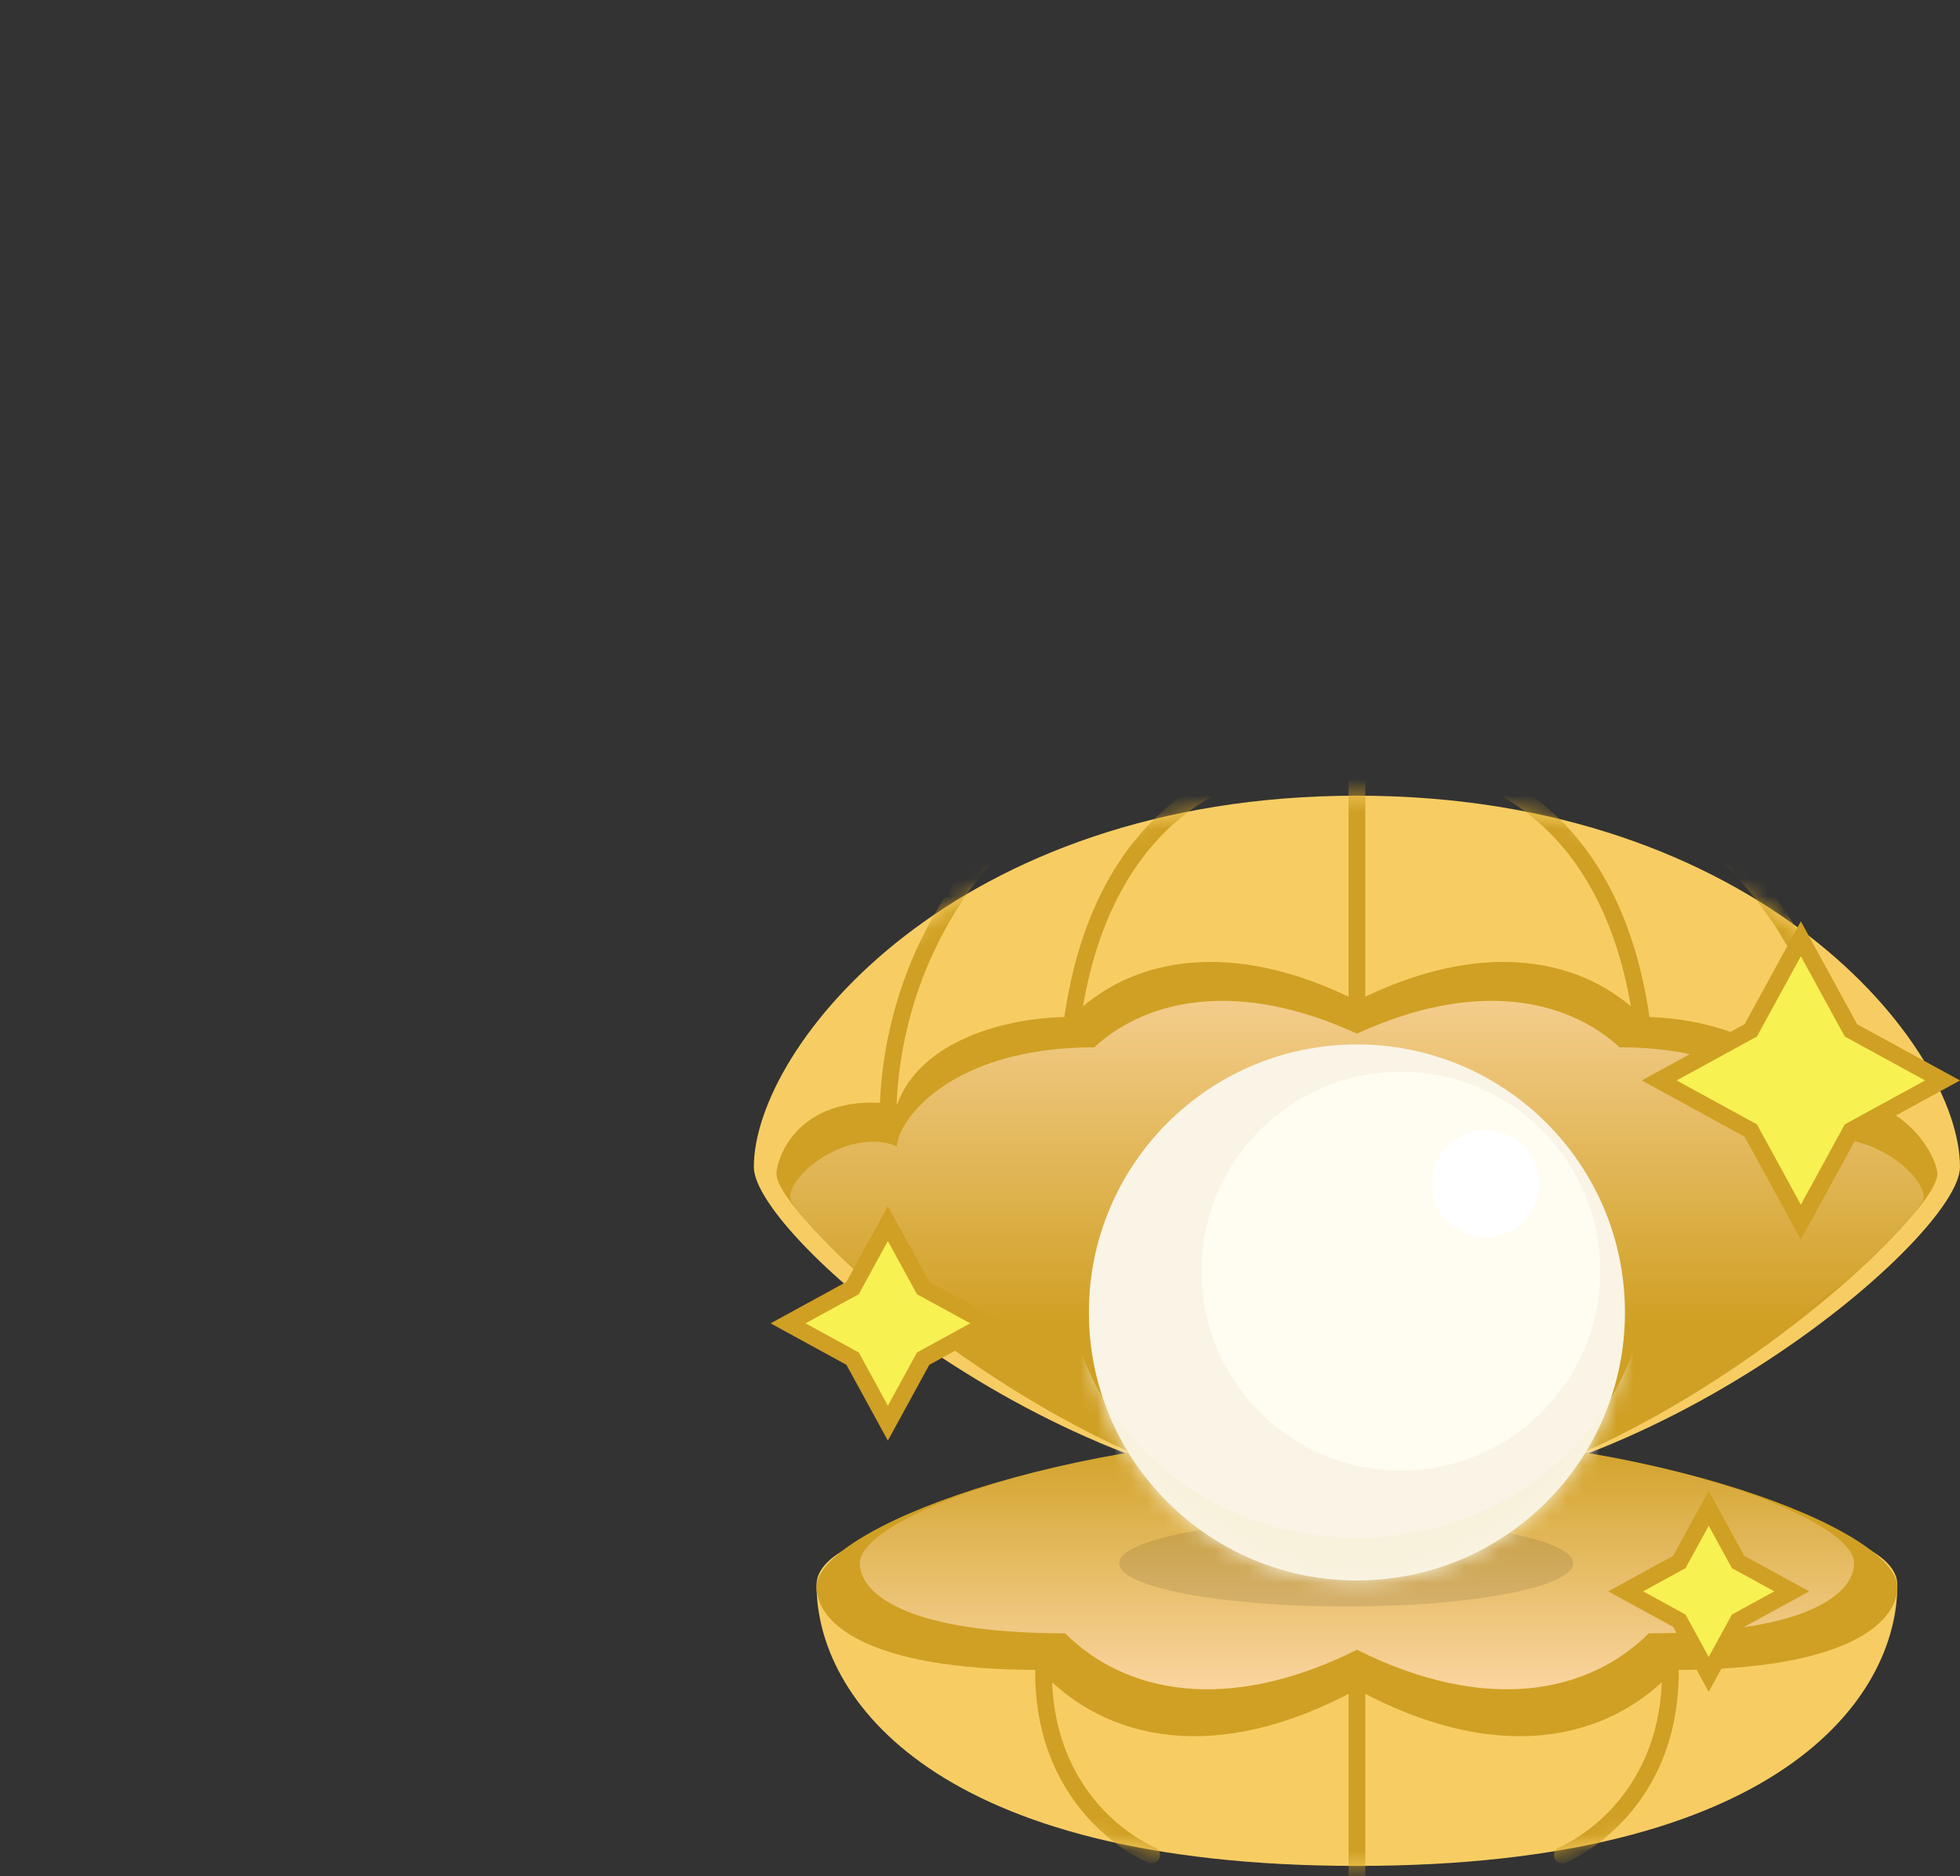 <svg width="117" height="112" viewBox="0 0 117 112" fill="none" xmlns="http://www.w3.org/2000/svg">
<rect x="0" y="0" width="117" height="112" fill="#333333" stroke="none"/>
<path d="M117 69.67C117 62.456 105 47.5 81 47.5C57 47.5 45 62.456 45 69.67C45 73.795 63.45 89.585 81 89.585C98.55 89.585 117 73.795 117 69.67Z" fill="#F7CD63"/>
<mask id="mask0_242_36682" style="mask-type:alpha" maskUnits="userSpaceOnUse" x="45" y="47" width="72" height="32">
<path d="M117 70.59C117 61.877 104 47.5 81 47.5C58 47.5 45 61.877 45 70.59C45 75.573 61.118 78.064 81 78.064C100.882 78.064 117 75.573 117 70.59Z" fill="#EE9D91"/>
</mask>
<g mask="url(#mask0_242_36682)">
<path d="M64.495 61.068C64.458 61.342 64.206 61.533 63.932 61.495C63.658 61.458 63.467 61.206 63.505 60.932L64.495 61.068ZM74.924 45.506C75.197 45.464 75.452 45.651 75.494 45.924C75.536 46.197 75.349 46.452 75.076 46.494L74.924 45.506ZM63.505 60.932C64.454 54.02 67.263 50.152 69.884 48.016C71.189 46.953 72.436 46.327 73.362 45.967C73.825 45.786 74.209 45.672 74.479 45.603C74.615 45.568 74.722 45.544 74.798 45.529C74.835 45.522 74.865 45.516 74.886 45.512C74.897 45.51 74.905 45.509 74.912 45.508C74.915 45.507 74.917 45.507 74.919 45.507C74.92 45.506 74.921 45.506 74.922 45.506C74.922 45.506 74.923 45.506 74.923 45.506C74.923 45.506 74.924 45.506 75 46C75.076 46.494 75.077 46.494 75.077 46.494C75.077 46.494 75.077 46.494 75.077 46.494C75.077 46.494 75.078 46.494 75.077 46.494C75.077 46.494 75.076 46.494 75.075 46.494C75.073 46.495 75.068 46.495 75.061 46.497C75.048 46.499 75.026 46.503 74.996 46.509C74.937 46.521 74.846 46.541 74.728 46.571C74.492 46.632 74.147 46.734 73.725 46.899C72.88 47.227 71.727 47.804 70.516 48.791C68.103 50.758 65.412 54.391 64.495 61.068L63.505 60.932Z" fill="#D0A024"/>
<path d="M97.505 61.068C97.542 61.342 97.794 61.533 98.068 61.495C98.342 61.458 98.533 61.206 98.495 60.932L97.505 61.068ZM87.076 45.506C86.803 45.464 86.548 45.651 86.506 45.924C86.464 46.197 86.651 46.452 86.924 46.494L87.076 45.506ZM98.495 60.932C97.546 54.02 94.737 50.152 92.116 48.016C90.811 46.953 89.564 46.327 88.638 45.967C88.175 45.786 87.791 45.672 87.521 45.603C87.385 45.568 87.278 45.544 87.202 45.529C87.165 45.522 87.135 45.516 87.114 45.512C87.103 45.51 87.095 45.509 87.088 45.508C87.085 45.507 87.083 45.507 87.081 45.507C87.08 45.506 87.079 45.506 87.078 45.506C87.078 45.506 87.077 45.506 87.077 45.506C87.077 45.506 87.076 45.506 87 46C86.924 46.494 86.923 46.494 86.923 46.494C86.923 46.494 86.923 46.494 86.923 46.494C86.923 46.494 86.922 46.494 86.923 46.494C86.923 46.494 86.924 46.494 86.925 46.494C86.927 46.495 86.932 46.495 86.939 46.497C86.952 46.499 86.974 46.503 87.004 46.509C87.063 46.521 87.154 46.541 87.272 46.571C87.508 46.632 87.853 46.734 88.275 46.899C89.12 47.227 90.273 47.804 91.484 48.791C93.897 50.758 96.588 54.391 97.505 61.068L98.495 60.932Z" fill="#D0A024"/>
<path d="M53.5 67C53.5 67.276 53.276 67.5 53 67.5C52.724 67.5 52.5 67.276 52.5 67H53.5ZM58.65 50.643C58.847 50.45 59.164 50.453 59.357 50.65C59.55 50.847 59.547 51.164 59.35 51.357L58.65 50.643ZM52.5 67C52.5 61.837 54.031 57.755 55.562 54.963C56.327 53.568 57.093 52.493 57.671 51.766C57.959 51.402 58.201 51.124 58.372 50.936C58.458 50.842 58.526 50.77 58.573 50.721C58.597 50.697 58.615 50.678 58.628 50.665C58.635 50.658 58.64 50.653 58.643 50.65C58.645 50.648 58.647 50.646 58.648 50.645C58.648 50.645 58.649 50.644 58.649 50.644C58.65 50.644 58.65 50.643 58.65 50.643C58.65 50.643 58.65 50.643 59 51C59.35 51.357 59.35 51.357 59.35 51.357C59.35 51.357 59.35 51.357 59.35 51.357C59.35 51.357 59.35 51.357 59.35 51.357C59.35 51.357 59.349 51.358 59.348 51.359C59.346 51.361 59.342 51.365 59.337 51.37C59.328 51.379 59.313 51.395 59.292 51.416C59.252 51.458 59.191 51.522 59.112 51.609C58.955 51.781 58.728 52.042 58.454 52.387C57.907 53.078 57.173 54.105 56.438 55.444C54.969 58.122 53.5 62.04 53.5 67H52.5Z" fill="#D0A024"/>
<path d="M109.5 67C109.5 67.276 109.724 67.5 110 67.5C110.276 67.5 110.5 67.276 110.5 67H109.5ZM103.321 50.617C103.11 50.44 102.795 50.467 102.617 50.678C102.44 50.89 102.467 51.205 102.679 51.383L103.321 50.617ZM110.5 67C110.5 61.819 108.708 57.727 106.921 54.934C106.028 53.538 105.133 52.464 104.461 51.737C104.124 51.373 103.843 51.096 103.644 50.908C103.544 50.815 103.465 50.743 103.411 50.695C103.383 50.67 103.362 50.651 103.347 50.639C103.339 50.632 103.333 50.627 103.329 50.623C103.327 50.622 103.325 50.62 103.324 50.619C103.323 50.619 103.323 50.618 103.322 50.618C103.322 50.618 103.322 50.617 103.322 50.617C103.322 50.617 103.321 50.617 103 51C102.679 51.383 102.678 51.383 102.678 51.383C102.678 51.383 102.678 51.383 102.678 51.383C102.678 51.383 102.678 51.383 102.679 51.383C102.679 51.383 102.68 51.384 102.681 51.385C102.684 51.387 102.688 51.391 102.693 51.396C102.705 51.406 102.723 51.421 102.747 51.442C102.794 51.485 102.866 51.549 102.958 51.636C103.142 51.809 103.407 52.071 103.727 52.416C104.367 53.107 105.222 54.135 106.079 55.473C107.792 58.15 109.5 62.057 109.5 67H110.5Z" fill="#D0A024"/>
<path d="M81.5 60C81.5 60.276 81.276 60.5 81 60.5C80.724 60.5 80.5 60.276 80.5 60H81.5ZM80.5 45C80.5 44.724 80.724 44.5 81 44.5C81.276 44.5 81.5 44.724 81.5 45H80.5ZM80.5 60C80.5 59.98 80.5 59.96 80.5 59.94C80.5 59.92 80.5 59.9 80.5 59.88C80.5 59.86 80.5 59.84 80.5 59.82C80.5 59.8 80.5 59.78 80.5 59.761C80.5 59.741 80.5 59.721 80.5 59.701C80.5 59.681 80.5 59.661 80.5 59.642C80.5 59.622 80.5 59.602 80.5 59.582C80.5 59.562 80.5 59.543 80.5 59.523C80.5 59.503 80.5 59.484 80.5 59.464C80.5 59.444 80.5 59.425 80.5 59.405C80.5 59.385 80.5 59.366 80.5 59.346C80.5 59.327 80.5 59.307 80.5 59.288C80.5 59.268 80.5 59.248 80.5 59.229C80.5 59.209 80.5 59.19 80.5 59.17C80.5 59.151 80.5 59.132 80.5 59.112C80.5 59.093 80.5 59.073 80.5 59.054C80.5 59.035 80.5 59.015 80.5 58.996C80.5 58.977 80.5 58.957 80.5 58.938C80.5 58.919 80.5 58.9 80.5 58.88C80.5 58.861 80.5 58.842 80.5 58.822C80.5 58.803 80.5 58.784 80.5 58.765C80.5 58.746 80.5 58.727 80.5 58.708C80.5 58.688 80.5 58.669 80.5 58.65C80.5 58.631 80.5 58.612 80.5 58.593C80.5 58.574 80.5 58.555 80.5 58.536C80.5 58.517 80.5 58.498 80.5 58.479C80.5 58.46 80.5 58.441 80.5 58.422C80.5 58.403 80.5 58.385 80.5 58.366C80.5 58.347 80.5 58.328 80.5 58.309C80.5 58.29 80.5 58.272 80.5 58.253C80.5 58.234 80.5 58.215 80.5 58.196C80.5 58.178 80.5 58.159 80.5 58.14C80.5 58.121 80.5 58.103 80.5 58.084C80.5 58.066 80.5 58.047 80.5 58.028C80.5 58.01 80.5 57.991 80.5 57.972C80.5 57.954 80.5 57.935 80.5 57.917C80.5 57.898 80.5 57.88 80.5 57.861C80.5 57.843 80.5 57.824 80.5 57.806C80.5 57.787 80.5 57.769 80.5 57.751C80.5 57.732 80.5 57.714 80.5 57.695C80.5 57.677 80.5 57.659 80.5 57.64C80.5 57.622 80.5 57.604 80.5 57.585C80.5 57.567 80.5 57.549 80.5 57.531C80.5 57.512 80.5 57.494 80.5 57.476C80.5 57.458 80.5 57.44 80.5 57.421C80.5 57.403 80.5 57.385 80.5 57.367C80.5 57.349 80.5 57.331 80.5 57.313C80.5 57.295 80.5 57.277 80.5 57.258C80.5 57.24 80.5 57.222 80.5 57.205C80.5 57.187 80.5 57.169 80.5 57.151C80.5 57.133 80.5 57.115 80.5 57.097C80.5 57.079 80.5 57.061 80.5 57.043C80.5 57.025 80.5 57.007 80.5 56.99C80.5 56.972 80.5 56.954 80.5 56.936C80.5 56.918 80.5 56.901 80.5 56.883C80.5 56.865 80.5 56.847 80.5 56.83C80.5 56.812 80.5 56.794 80.5 56.777C80.5 56.759 80.5 56.741 80.5 56.724C80.5 56.706 80.5 56.688 80.5 56.671C80.5 56.653 80.5 56.636 80.5 56.618C80.5 56.601 80.5 56.583 80.5 56.566C80.5 56.548 80.5 56.531 80.5 56.513C80.5 56.496 80.5 56.478 80.5 56.461C80.5 56.444 80.5 56.426 80.5 56.409C80.5 56.391 80.5 56.374 80.5 56.357C80.5 56.339 80.5 56.322 80.5 56.305C80.5 56.288 80.5 56.27 80.5 56.253C80.5 56.236 80.5 56.219 80.5 56.201C80.5 56.184 80.5 56.167 80.5 56.15C80.5 56.133 80.5 56.115 80.5 56.098C80.5 56.081 80.5 56.064 80.5 56.047C80.5 56.03 80.5 56.013 80.5 55.996C80.5 55.979 80.5 55.962 80.5 55.945C80.5 55.928 80.5 55.911 80.5 55.894C80.5 55.877 80.5 55.86 80.5 55.843C80.5 55.826 80.5 55.809 80.5 55.792C80.5 55.776 80.5 55.759 80.5 55.742C80.5 55.725 80.5 55.708 80.5 55.691C80.5 55.675 80.5 55.658 80.5 55.641C80.5 55.624 80.5 55.608 80.5 55.591C80.5 55.574 80.5 55.557 80.5 55.541C80.5 55.524 80.5 55.508 80.5 55.491C80.5 55.474 80.5 55.458 80.5 55.441C80.5 55.425 80.5 55.408 80.5 55.391C80.5 55.375 80.5 55.358 80.5 55.342C80.5 55.325 80.5 55.309 80.5 55.292C80.5 55.276 80.5 55.259 80.5 55.243C80.5 55.227 80.5 55.21 80.5 55.194C80.5 55.177 80.5 55.161 80.5 55.145C80.5 55.128 80.5 55.112 80.5 55.096C80.5 55.08 80.5 55.063 80.5 55.047C80.5 55.031 80.5 55.014 80.5 54.998C80.5 54.982 80.5 54.966 80.5 54.95C80.5 54.934 80.5 54.917 80.5 54.901C80.5 54.885 80.5 54.869 80.5 54.853C80.5 54.837 80.5 54.821 80.5 54.805C80.5 54.789 80.5 54.773 80.5 54.757C80.5 54.74 80.5 54.724 80.5 54.709C80.5 54.693 80.5 54.677 80.5 54.661C80.5 54.645 80.5 54.629 80.5 54.613C80.5 54.597 80.5 54.581 80.5 54.565C80.5 54.55 80.5 54.534 80.5 54.518C80.5 54.502 80.5 54.486 80.5 54.471C80.5 54.455 80.5 54.439 80.5 54.423C80.5 54.408 80.5 54.392 80.5 54.376C80.5 54.361 80.5 54.345 80.5 54.329C80.5 54.314 80.5 54.298 80.5 54.282C80.5 54.267 80.5 54.251 80.5 54.236C80.5 54.22 80.5 54.205 80.5 54.189C80.5 54.173 80.5 54.158 80.5 54.142C80.5 54.127 80.5 54.112 80.5 54.096C80.5 54.081 80.5 54.065 80.5 54.05C80.5 54.035 80.5 54.019 80.5 54.004C80.5 53.988 80.5 53.973 80.5 53.958C80.5 53.942 80.5 53.927 80.5 53.912C80.5 53.897 80.5 53.881 80.5 53.866C80.5 53.851 80.5 53.836 80.5 53.82C80.5 53.805 80.5 53.79 80.5 53.775C80.5 53.76 80.5 53.745 80.5 53.73C80.5 53.714 80.5 53.699 80.5 53.684C80.5 53.669 80.5 53.654 80.5 53.639C80.5 53.624 80.5 53.609 80.5 53.594C80.5 53.579 80.5 53.564 80.5 53.549C80.5 53.534 80.5 53.519 80.5 53.504C80.5 53.489 80.5 53.475 80.5 53.46C80.5 53.445 80.5 53.43 80.5 53.415C80.5 53.4 80.5 53.386 80.5 53.371C80.5 53.356 80.5 53.341 80.5 53.327C80.5 53.312 80.5 53.297 80.5 53.282C80.5 53.268 80.5 53.253 80.5 53.238C80.5 53.224 80.5 53.209 80.5 53.194C80.5 53.18 80.5 53.165 80.5 53.151C80.5 53.136 80.5 53.121 80.5 53.107C80.5 53.092 80.5 53.078 80.5 53.063C80.5 53.049 80.5 53.034 80.5 53.02C80.5 53.005 80.5 52.991 80.5 52.977C80.5 52.962 80.5 52.948 80.5 52.933C80.5 52.919 80.5 52.905 80.5 52.89C80.5 52.876 80.5 52.862 80.5 52.847C80.5 52.833 80.5 52.819 80.5 52.804C80.5 52.79 80.5 52.776 80.5 52.762C80.5 52.748 80.5 52.733 80.5 52.719C80.5 52.705 80.5 52.691 80.5 52.677C80.5 52.663 80.5 52.648 80.5 52.634C80.5 52.62 80.5 52.606 80.5 52.592C80.5 52.578 80.5 52.564 80.5 52.55C80.5 52.536 80.5 52.522 80.5 52.508C80.5 52.494 80.5 52.48 80.5 52.466C80.5 52.452 80.5 52.438 80.5 52.424C80.5 52.41 80.5 52.397 80.5 52.383C80.5 52.369 80.5 52.355 80.5 52.341C80.5 52.328 80.5 52.314 80.5 52.3C80.5 52.286 80.5 52.272 80.5 52.259C80.5 52.245 80.5 52.231 80.5 52.218C80.5 52.204 80.5 52.19 80.5 52.176C80.5 52.163 80.5 52.149 80.5 52.136C80.5 52.122 80.5 52.108 80.5 52.095C80.5 52.081 80.5 52.068 80.5 52.054C80.5 52.041 80.5 52.027 80.5 52.014C80.5 52 80.5 51.987 80.5 51.973C80.5 51.96 80.5 51.946 80.5 51.933C80.5 51.919 80.5 51.906 80.5 51.893C80.5 51.879 80.5 51.866 80.5 51.853C80.5 51.839 80.5 51.826 80.5 51.813C80.5 51.8 80.5 51.786 80.5 51.773C80.5 51.76 80.5 51.746 80.5 51.733C80.5 51.72 80.5 51.707 80.5 51.694C80.5 51.681 80.5 51.667 80.5 51.654C80.5 51.641 80.5 51.628 80.5 51.615C80.5 51.602 80.5 51.589 80.5 51.576C80.5 51.563 80.5 51.55 80.5 51.537C80.5 51.524 80.5 51.511 80.5 51.498C80.5 51.485 80.5 51.472 80.5 51.459C80.5 51.446 80.5 51.433 80.5 51.42C80.5 51.407 80.5 51.394 80.5 51.382C80.5 51.369 80.5 51.356 80.5 51.343C80.5 51.33 80.5 51.318 80.5 51.305C80.5 51.292 80.5 51.279 80.5 51.267C80.5 51.254 80.5 51.241 80.5 51.228C80.5 51.216 80.5 51.203 80.5 51.19C80.5 51.178 80.5 51.165 80.5 51.153C80.5 51.14 80.5 51.127 80.5 51.115C80.5 51.102 80.5 51.09 80.5 51.077C80.5 51.065 80.5 51.052 80.5 51.04C80.5 51.027 80.5 51.015 80.5 51.002C80.5 50.99 80.5 50.977 80.5 50.965C80.5 50.953 80.5 50.94 80.5 50.928C80.5 50.915 80.5 50.903 80.5 50.891C80.5 50.878 80.5 50.866 80.5 50.854C80.5 50.842 80.5 50.829 80.5 50.817C80.5 50.805 80.5 50.792 80.5 50.78C80.5 50.768 80.5 50.756 80.5 50.744C80.5 50.732 80.5 50.719 80.5 50.707C80.5 50.695 80.5 50.683 80.5 50.671C80.5 50.659 80.5 50.647 80.5 50.635C80.5 50.623 80.5 50.611 80.5 50.599C80.5 50.587 80.5 50.575 80.5 50.563C80.5 50.551 80.5 50.539 80.5 50.527C80.5 50.515 80.5 50.503 80.5 50.491C80.5 50.479 80.5 50.467 80.5 50.456C80.5 50.444 80.5 50.432 80.5 50.42C80.5 50.408 80.5 50.397 80.5 50.385C80.5 50.373 80.5 50.361 80.5 50.349C80.5 50.338 80.5 50.326 80.5 50.314C80.5 50.303 80.5 50.291 80.5 50.279C80.5 50.268 80.5 50.256 80.5 50.244C80.5 50.233 80.5 50.221 80.5 50.21C80.5 50.198 80.5 50.187 80.5 50.175C80.5 50.163 80.5 50.152 80.5 50.141C80.5 50.129 80.5 50.117 80.5 50.106C80.5 50.095 80.5 50.083 80.5 50.072C80.5 50.06 80.5 50.049 80.5 50.038C80.5 50.026 80.5 50.015 80.5 50.004C80.5 49.992 80.5 49.981 80.5 49.97C80.5 49.958 80.5 49.947 80.5 49.936C80.5 49.925 80.5 49.913 80.5 49.902C80.5 49.891 80.5 49.88 80.5 49.868C80.5 49.857 80.5 49.846 80.5 49.835C80.5 49.824 80.5 49.813 80.5 49.802C80.5 49.791 80.5 49.78 80.5 49.769C80.5 49.758 80.5 49.746 80.5 49.735C80.5 49.724 80.5 49.713 80.5 49.702C80.5 49.691 80.5 49.681 80.5 49.67C80.5 49.659 80.5 49.648 80.5 49.637C80.5 49.626 80.5 49.615 80.5 49.604C80.5 49.593 80.5 49.583 80.5 49.572C80.5 49.561 80.5 49.55 80.5 49.539C80.5 49.529 80.5 49.518 80.5 49.507C80.5 49.496 80.5 49.486 80.5 49.475C80.5 49.464 80.5 49.453 80.5 49.443C80.5 49.432 80.5 49.422 80.5 49.411C80.5 49.4 80.5 49.39 80.5 49.379C80.5 49.368 80.5 49.358 80.5 49.347C80.5 49.337 80.5 49.326 80.5 49.316C80.5 49.305 80.5 49.295 80.5 49.284C80.5 49.274 80.5 49.264 80.5 49.253C80.5 49.243 80.5 49.232 80.5 49.222C80.5 49.212 80.5 49.201 80.5 49.191C80.5 49.18 80.5 49.17 80.5 49.16C80.5 49.15 80.5 49.139 80.5 49.129C80.5 49.119 80.5 49.108 80.5 49.098C80.5 49.088 80.5 49.078 80.5 49.068C80.5 49.057 80.5 49.047 80.5 49.037C80.5 49.027 80.5 49.017 80.5 49.007C80.5 48.997 80.5 48.986 80.5 48.977C80.5 48.966 80.5 48.956 80.5 48.946C80.5 48.936 80.5 48.926 80.5 48.916C80.5 48.906 80.5 48.896 80.5 48.886C80.5 48.876 80.5 48.867 80.5 48.857C80.5 48.847 80.5 48.837 80.5 48.827C80.5 48.817 80.5 48.807 80.5 48.797C80.5 48.788 80.5 48.778 80.5 48.768C80.5 48.758 80.5 48.748 80.5 48.739C80.5 48.729 80.5 48.719 80.5 48.709C80.5 48.7 80.5 48.69 80.5 48.68C80.5 48.671 80.5 48.661 80.5 48.651C80.5 48.642 80.5 48.632 80.5 48.623C80.5 48.613 80.5 48.603 80.5 48.594C80.5 48.584 80.5 48.575 80.5 48.565C80.5 48.556 80.5 48.546 80.5 48.537C80.5 48.527 80.5 48.518 80.5 48.508C80.5 48.499 80.5 48.489 80.5 48.48C80.5 48.471 80.5 48.461 80.5 48.452C80.5 48.442 80.5 48.433 80.5 48.424C80.5 48.414 80.5 48.405 80.5 48.396C80.5 48.387 80.5 48.377 80.5 48.368C80.5 48.359 80.5 48.35 80.5 48.34C80.5 48.331 80.5 48.322 80.5 48.313C80.5 48.304 80.5 48.294 80.5 48.285C80.5 48.276 80.5 48.267 80.5 48.258C80.5 48.249 80.5 48.24 80.5 48.231C80.5 48.222 80.5 48.213 80.5 48.204C80.5 48.195 80.5 48.186 80.5 48.177C80.5 48.168 80.5 48.159 80.5 48.15C80.5 48.141 80.5 48.132 80.5 48.123C80.5 48.114 80.5 48.105 80.5 48.096C80.5 48.088 80.5 48.079 80.5 48.07C80.5 48.061 80.5 48.052 80.5 48.044C80.5 48.035 80.5 48.026 80.5 48.017C80.5 48.009 80.5 48 80.5 47.991C80.5 47.983 80.5 47.974 80.5 47.965C80.5 47.956 80.5 47.948 80.5 47.939C80.5 47.931 80.5 47.922 80.5 47.913C80.5 47.905 80.5 47.896 80.5 47.888C80.5 47.879 80.5 47.871 80.5 47.862C80.5 47.854 80.5 47.845 80.5 47.837C80.5 47.828 80.5 47.82 80.5 47.811C80.5 47.803 80.5 47.794 80.5 47.786C80.5 47.778 80.5 47.769 80.5 47.761C80.5 47.753 80.5 47.744 80.5 47.736C80.5 47.728 80.5 47.719 80.5 47.711C80.5 47.703 80.5 47.695 80.5 47.686C80.5 47.678 80.5 47.67 80.5 47.662C80.5 47.654 80.5 47.645 80.5 47.637C80.5 47.629 80.5 47.621 80.5 47.613C80.5 47.605 80.5 47.596 80.5 47.588C80.5 47.58 80.5 47.572 80.5 47.564C80.5 47.556 80.5 47.548 80.5 47.54C80.5 47.532 80.5 47.524 80.5 47.516C80.5 47.508 80.5 47.5 80.5 47.492C80.5 47.484 80.5 47.477 80.5 47.469C80.5 47.461 80.5 47.453 80.5 47.445C80.5 47.437 80.5 47.429 80.5 47.422C80.5 47.414 80.5 47.406 80.5 47.398C80.5 47.391 80.5 47.383 80.5 47.375C80.5 47.367 80.5 47.359 80.5 47.352C80.5 47.344 80.5 47.337 80.5 47.329C80.5 47.321 80.5 47.313 80.5 47.306C80.5 47.298 80.5 47.291 80.5 47.283C80.5 47.276 80.5 47.268 80.5 47.26C80.5 47.253 80.5 47.245 80.5 47.238C80.5 47.23 80.5 47.223 80.5 47.215C80.5 47.208 80.5 47.2 80.5 47.193C80.5 47.186 80.5 47.178 80.5 47.171C80.5 47.163 80.5 47.156 80.5 47.149C80.5 47.141 80.5 47.134 80.5 47.127C80.5 47.12 80.5 47.112 80.5 47.105C80.5 47.098 80.5 47.09 80.5 47.083C80.5 47.076 80.5 47.069 80.5 47.062C80.5 47.054 80.5 47.047 80.5 47.04C80.5 47.033 80.5 47.026 80.5 47.019C80.5 47.011 80.5 47.004 80.5 46.997C80.5 46.99 80.5 46.983 80.5 46.976C80.5 46.969 80.5 46.962 80.5 46.955C80.5 46.948 80.5 46.941 80.5 46.934C80.5 46.927 80.5 46.92 80.5 46.913C80.5 46.906 80.5 46.899 80.5 46.892C80.5 46.886 80.5 46.879 80.5 46.872C80.5 46.865 80.5 46.858 80.5 46.851C80.5 46.845 80.5 46.838 80.5 46.831C80.5 46.824 80.5 46.818 80.5 46.811C80.5 46.804 80.5 46.797 80.5 46.791C80.5 46.784 80.5 46.777 80.5 46.771C80.5 46.764 80.5 46.757 80.5 46.751C80.5 46.744 80.5 46.737 80.5 46.731C80.5 46.724 80.5 46.718 80.5 46.711C80.5 46.705 80.5 46.698 80.5 46.692C80.5 46.685 80.5 46.679 80.5 46.672C80.5 46.666 80.5 46.659 80.5 46.653C80.5 46.646 80.5 46.64 80.5 46.634C80.5 46.627 80.5 46.621 80.5 46.614C80.5 46.608 80.5 46.602 80.5 46.596C80.5 46.589 80.5 46.583 80.5 46.577C80.5 46.57 80.5 46.564 80.5 46.558C80.5 46.552 80.5 46.545 80.5 46.539C80.5 46.533 80.5 46.527 80.5 46.521C80.5 46.514 80.5 46.508 80.5 46.502C80.5 46.496 80.5 46.49 80.5 46.484C80.5 46.478 80.5 46.472 80.5 46.466C80.5 46.46 80.5 46.454 80.5 46.448C80.5 46.442 80.5 46.436 80.5 46.43C80.5 46.424 80.5 46.418 80.5 46.412C80.5 46.406 80.5 46.4 80.5 46.394C80.5 46.388 80.5 46.382 80.5 46.377C80.5 46.371 80.5 46.365 80.5 46.359C80.5 46.353 80.5 46.347 80.5 46.342C80.5 46.336 80.5 46.33 80.5 46.324C80.5 46.319 80.5 46.313 80.5 46.307C80.5 46.301 80.5 46.296 80.5 46.29C80.5 46.284 80.5 46.279 80.5 46.273C80.5 46.267 80.5 46.262 80.5 46.256C80.5 46.251 80.5 46.245 80.5 46.24C80.5 46.234 80.5 46.228 80.5 46.223C80.5 46.217 80.5 46.212 80.5 46.206C80.5 46.201 80.5 46.196 80.5 46.19C80.5 46.185 80.5 46.179 80.5 46.174C80.5 46.168 80.5 46.163 80.5 46.158C80.5 46.152 80.5 46.147 80.5 46.142C80.5 46.136 80.5 46.131 80.5 46.126C80.5 46.12 80.5 46.115 80.5 46.11C80.5 46.105 80.5 46.099 80.5 46.094C80.5 46.089 80.5 46.084 80.5 46.079C80.5 46.074 80.5 46.068 80.5 46.063C80.5 46.058 80.5 46.053 80.5 46.048C80.5 46.043 80.5 46.038 80.5 46.033C80.5 46.028 80.5 46.023 80.5 46.017C80.5 46.012 80.5 46.007 80.5 46.002C80.5 45.997 80.5 45.992 80.5 45.987C80.5 45.983 80.5 45.978 80.5 45.973C80.5 45.968 80.5 45.963 80.5 45.958C80.5 45.953 80.5 45.948 80.5 45.944C80.5 45.939 80.5 45.934 80.5 45.929C80.5 45.924 80.5 45.919 80.5 45.915C80.5 45.91 80.5 45.905 80.5 45.901C80.5 45.896 80.5 45.891 80.5 45.886C80.5 45.882 80.5 45.877 80.5 45.872C80.5 45.868 80.5 45.863 80.5 45.858C80.5 45.854 80.5 45.849 80.5 45.845C80.5 45.84 80.5 45.836 80.5 45.831C80.5 45.827 80.5 45.822 80.5 45.818C80.5 45.813 80.5 45.809 80.5 45.804C80.5 45.8 80.5 45.795 80.5 45.791C80.5 45.786 80.5 45.782 80.5 45.778C80.5 45.773 80.5 45.769 80.5 45.764C80.5 45.76 80.5 45.756 80.5 45.752C80.5 45.747 80.5 45.743 80.5 45.739C80.5 45.734 80.5 45.73 80.5 45.726C80.5 45.722 80.5 45.717 80.5 45.713C80.5 45.709 80.5 45.705 80.5 45.701C80.5 45.697 80.5 45.692 80.5 45.688C80.5 45.684 80.5 45.68 80.5 45.676C80.5 45.672 80.5 45.668 80.5 45.664C80.5 45.66 80.5 45.656 80.5 45.652C80.5 45.648 80.5 45.644 80.5 45.64C80.5 45.636 80.5 45.632 80.5 45.628C80.5 45.624 80.5 45.62 80.5 45.616C80.5 45.612 80.5 45.608 80.5 45.605C80.5 45.601 80.5 45.597 80.5 45.593C80.5 45.589 80.5 45.585 80.5 45.581C80.5 45.578 80.5 45.574 80.5 45.57C80.5 45.566 80.5 45.563 80.5 45.559C80.5 45.555 80.5 45.552 80.5 45.548C80.5 45.544 80.5 45.541 80.5 45.537C80.5 45.533 80.5 45.53 80.5 45.526C80.5 45.523 80.5 45.519 80.5 45.515C80.5 45.512 80.5 45.508 80.5 45.505C80.5 45.501 80.5 45.498 80.5 45.494C80.5 45.491 80.5 45.487 80.5 45.484C80.5 45.48 80.5 45.477 80.5 45.474C80.5 45.47 80.5 45.467 80.5 45.463C80.5 45.46 80.5 45.457 80.5 45.453C80.5 45.45 80.5 45.447 80.5 45.443C80.5 45.44 80.5 45.437 80.5 45.434C80.5 45.43 80.5 45.427 80.5 45.424C80.5 45.421 80.5 45.417 80.5 45.414C80.5 45.411 80.5 45.408 80.5 45.405C80.5 45.401 80.5 45.398 80.5 45.395C80.5 45.392 80.5 45.389 80.5 45.386C80.5 45.383 80.5 45.38 80.5 45.377C80.5 45.374 80.5 45.371 80.5 45.368C80.5 45.365 80.5 45.362 80.5 45.359C80.5 45.356 80.5 45.353 80.5 45.35C80.5 45.347 80.5 45.344 80.5 45.341C80.5 45.338 80.5 45.336 80.5 45.333C80.5 45.33 80.5 45.327 80.5 45.324C80.5 45.321 80.5 45.319 80.5 45.316C80.5 45.313 80.5 45.31 80.5 45.307C80.5 45.305 80.5 45.302 80.5 45.299C80.5 45.297 80.5 45.294 80.5 45.291C80.5 45.288 80.5 45.286 80.5 45.283C80.5 45.281 80.5 45.278 80.5 45.275C80.5 45.273 80.5 45.27 80.5 45.268C80.5 45.265 80.5 45.263 80.5 45.26C80.5 45.258 80.5 45.255 80.5 45.252C80.5 45.25 80.5 45.248 80.5 45.245C80.5 45.243 80.5 45.24 80.5 45.238C80.5 45.235 80.5 45.233 80.5 45.231C80.5 45.228 80.5 45.226 80.5 45.224C80.5 45.221 80.5 45.219 80.5 45.217C80.5 45.214 80.5 45.212 80.5 45.21C80.5 45.208 80.5 45.205 80.5 45.203C80.5 45.201 80.5 45.199 80.5 45.196C80.5 45.194 80.5 45.192 80.5 45.19C80.5 45.188 80.5 45.186 80.5 45.184C80.5 45.181 80.5 45.179 80.5 45.177C80.5 45.175 80.5 45.173 80.5 45.171C80.5 45.169 80.5 45.167 80.5 45.165C80.5 45.163 80.5 45.161 80.5 45.159C80.5 45.157 80.5 45.155 80.5 45.153C80.5 45.151 80.5 45.149 80.5 45.147C80.5 45.145 80.5 45.144 80.5 45.142C80.5 45.14 80.5 45.138 80.5 45.136C80.5 45.134 80.5 45.133 80.5 45.131C80.5 45.129 80.5 45.127 80.5 45.126C80.5 45.124 80.5 45.122 80.5 45.12C80.5 45.119 80.5 45.117 80.5 45.115C80.5 45.114 80.5 45.112 80.5 45.11C80.5 45.109 80.5 45.107 80.5 45.105C80.5 45.104 80.5 45.102 80.5 45.101C80.5 45.099 80.5 45.098 80.5 45.096C80.5 45.094 80.5 45.093 80.5 45.092C80.5 45.09 80.5 45.089 80.5 45.087C80.5 45.086 80.5 45.084 80.5 45.083C80.5 45.081 80.5 45.08 80.5 45.079C80.5 45.077 80.5 45.076 80.5 45.075C80.5 45.073 80.5 45.072 80.5 45.071C80.5 45.069 80.5 45.068 80.5 45.067C80.5 45.065 80.5 45.064 80.5 45.063C80.5 45.062 80.5 45.06 80.5 45.059C80.5 45.058 80.5 45.057 80.5 45.056C80.5 45.054 80.5 45.053 80.5 45.052C80.5 45.051 80.5 45.05 80.5 45.049C80.5 45.048 80.5 45.047 80.5 45.046C80.5 45.045 80.5 45.044 80.5 45.043C80.5 45.042 80.5 45.041 80.5 45.04C80.5 45.039 80.5 45.038 80.5 45.037C80.5 45.036 80.5 45.035 80.5 45.034C80.5 45.033 80.5 45.032 80.5 45.031C80.5 45.03 80.5 45.03 80.5 45.029C80.5 45.028 80.5 45.027 80.5 45.026C80.5 45.026 80.5 45.025 80.5 45.024C80.5 45.023 80.5 45.023 80.5 45.022C80.5 45.021 80.5 45.02 80.5 45.02C80.5 45.019 80.5 45.018 80.5 45.018C80.5 45.017 80.5 45.016 80.5 45.016C80.5 45.015 80.5 45.014 80.5 45.014C80.5 45.013 80.5 45.013 80.5 45.012C80.5 45.012 80.5 45.011 80.5 45.011C80.5 45.01 80.5 45.01 80.5 45.009C80.5 45.009 80.5 45.008 80.5 45.008C80.5 45.007 80.5 45.007 80.5 45.007C80.5 45.006 80.5 45.006 80.5 45.005C80.5 45.005 80.5 45.005 80.5 45.004C80.5 45.004 80.5 45.004 80.5 45.004C80.5 45.003 80.5 45.003 80.5 45.003C80.5 45.002 80.5 45.002 80.5 45.002C80.5 45.002 80.5 45.002 80.5 45.001C80.5 45.001 80.5 45.001 80.5 45.001C80.5 45.001 80.5 45.001 80.5 45.001C80.5 45 80.5 45 80.5 45C80.5 45 80.5 45 80.5 45C80.5 45 80.5 45 81 45C81.5 45 81.5 45 81.5 45C81.5 45 81.5 45 81.5 45C81.5 45 81.5 45 81.5 45.001C81.5 45.001 81.5 45.001 81.5 45.001C81.5 45.001 81.5 45.001 81.5 45.001C81.5 45.002 81.5 45.002 81.5 45.002C81.5 45.002 81.5 45.002 81.5 45.003C81.5 45.003 81.5 45.003 81.5 45.004C81.5 45.004 81.5 45.004 81.5 45.004C81.5 45.005 81.5 45.005 81.5 45.005C81.5 45.006 81.5 45.006 81.5 45.007C81.5 45.007 81.5 45.007 81.5 45.008C81.5 45.008 81.5 45.009 81.5 45.009C81.5 45.01 81.5 45.01 81.5 45.011C81.5 45.011 81.5 45.012 81.5 45.012C81.5 45.013 81.5 45.013 81.5 45.014C81.5 45.014 81.5 45.015 81.5 45.016C81.5 45.016 81.5 45.017 81.5 45.018C81.5 45.018 81.5 45.019 81.5 45.02C81.5 45.02 81.5 45.021 81.5 45.022C81.5 45.023 81.5 45.023 81.5 45.024C81.5 45.025 81.5 45.026 81.5 45.026C81.5 45.027 81.5 45.028 81.5 45.029C81.5 45.03 81.5 45.03 81.5 45.031C81.5 45.032 81.5 45.033 81.5 45.034C81.5 45.035 81.5 45.036 81.5 45.037C81.5 45.038 81.5 45.039 81.5 45.04C81.5 45.041 81.5 45.042 81.5 45.043C81.5 45.044 81.5 45.045 81.5 45.046C81.5 45.047 81.5 45.048 81.5 45.049C81.5 45.05 81.5 45.051 81.5 45.052C81.5 45.053 81.5 45.054 81.5 45.056C81.5 45.057 81.5 45.058 81.5 45.059C81.5 45.06 81.5 45.062 81.5 45.063C81.5 45.064 81.5 45.065 81.5 45.067C81.5 45.068 81.5 45.069 81.5 45.071C81.5 45.072 81.5 45.073 81.5 45.075C81.5 45.076 81.5 45.077 81.5 45.079C81.5 45.08 81.5 45.081 81.5 45.083C81.5 45.084 81.5 45.086 81.5 45.087C81.5 45.089 81.5 45.09 81.5 45.092C81.5 45.093 81.5 45.094 81.5 45.096C81.5 45.098 81.5 45.099 81.5 45.101C81.5 45.102 81.5 45.104 81.5 45.105C81.5 45.107 81.5 45.109 81.5 45.11C81.5 45.112 81.5 45.114 81.5 45.115C81.5 45.117 81.5 45.119 81.5 45.12C81.5 45.122 81.5 45.124 81.5 45.126C81.5 45.127 81.5 45.129 81.5 45.131C81.5 45.133 81.5 45.134 81.5 45.136C81.5 45.138 81.5 45.14 81.5 45.142C81.5 45.144 81.5 45.145 81.5 45.147C81.5 45.149 81.5 45.151 81.5 45.153C81.5 45.155 81.5 45.157 81.5 45.159C81.5 45.161 81.5 45.163 81.5 45.165C81.5 45.167 81.5 45.169 81.5 45.171C81.5 45.173 81.5 45.175 81.5 45.177C81.5 45.179 81.5 45.181 81.5 45.184C81.5 45.186 81.5 45.188 81.5 45.19C81.5 45.192 81.5 45.194 81.5 45.196C81.5 45.199 81.5 45.201 81.5 45.203C81.5 45.205 81.5 45.208 81.5 45.21C81.5 45.212 81.5 45.214 81.5 45.217C81.5 45.219 81.5 45.221 81.5 45.224C81.5 45.226 81.5 45.228 81.5 45.231C81.5 45.233 81.5 45.235 81.5 45.238C81.5 45.24 81.5 45.243 81.5 45.245C81.5 45.248 81.5 45.25 81.5 45.252C81.5 45.255 81.5 45.258 81.5 45.26C81.5 45.263 81.5 45.265 81.5 45.268C81.5 45.27 81.5 45.273 81.5 45.275C81.5 45.278 81.5 45.281 81.5 45.283C81.5 45.286 81.5 45.288 81.5 45.291C81.5 45.294 81.5 45.297 81.5 45.299C81.5 45.302 81.5 45.305 81.5 45.307C81.5 45.31 81.5 45.313 81.5 45.316C81.5 45.319 81.5 45.321 81.5 45.324C81.5 45.327 81.5 45.33 81.5 45.333C81.5 45.336 81.5 45.338 81.5 45.341C81.5 45.344 81.5 45.347 81.5 45.35C81.5 45.353 81.5 45.356 81.5 45.359C81.5 45.362 81.5 45.365 81.5 45.368C81.5 45.371 81.5 45.374 81.5 45.377C81.5 45.38 81.5 45.383 81.5 45.386C81.5 45.389 81.5 45.392 81.5 45.395C81.5 45.398 81.5 45.401 81.5 45.405C81.5 45.408 81.5 45.411 81.5 45.414C81.5 45.417 81.5 45.421 81.5 45.424C81.5 45.427 81.5 45.43 81.5 45.434C81.5 45.437 81.5 45.44 81.5 45.443C81.5 45.447 81.5 45.45 81.5 45.453C81.5 45.457 81.5 45.46 81.5 45.463C81.5 45.467 81.5 45.47 81.5 45.474C81.5 45.477 81.5 45.48 81.5 45.484C81.5 45.487 81.5 45.491 81.5 45.494C81.5 45.498 81.5 45.501 81.5 45.505C81.5 45.508 81.5 45.512 81.5 45.515C81.5 45.519 81.5 45.523 81.5 45.526C81.5 45.53 81.5 45.533 81.5 45.537C81.5 45.541 81.5 45.544 81.5 45.548C81.5 45.552 81.5 45.555 81.5 45.559C81.5 45.563 81.5 45.566 81.5 45.57C81.5 45.574 81.5 45.578 81.5 45.581C81.5 45.585 81.5 45.589 81.5 45.593C81.5 45.597 81.5 45.601 81.5 45.605C81.5 45.608 81.5 45.612 81.5 45.616C81.5 45.62 81.5 45.624 81.5 45.628C81.5 45.632 81.5 45.636 81.5 45.64C81.5 45.644 81.5 45.648 81.5 45.652C81.5 45.656 81.5 45.66 81.5 45.664C81.5 45.668 81.5 45.672 81.5 45.676C81.5 45.68 81.5 45.684 81.5 45.688C81.5 45.692 81.5 45.697 81.5 45.701C81.5 45.705 81.5 45.709 81.5 45.713C81.5 45.717 81.5 45.722 81.5 45.726C81.5 45.73 81.5 45.734 81.5 45.739C81.5 45.743 81.5 45.747 81.5 45.752C81.5 45.756 81.5 45.76 81.5 45.764C81.5 45.769 81.5 45.773 81.5 45.778C81.5 45.782 81.5 45.786 81.5 45.791C81.5 45.795 81.5 45.8 81.5 45.804C81.5 45.809 81.5 45.813 81.5 45.818C81.5 45.822 81.5 45.827 81.5 45.831C81.5 45.836 81.5 45.84 81.5 45.845C81.5 45.849 81.5 45.854 81.5 45.858C81.5 45.863 81.5 45.868 81.5 45.872C81.5 45.877 81.5 45.882 81.5 45.886C81.5 45.891 81.5 45.896 81.5 45.901C81.5 45.905 81.5 45.91 81.5 45.915C81.5 45.919 81.5 45.924 81.5 45.929C81.5 45.934 81.5 45.939 81.5 45.944C81.5 45.948 81.5 45.953 81.5 45.958C81.5 45.963 81.5 45.968 81.5 45.973C81.5 45.978 81.5 45.983 81.5 45.987C81.5 45.992 81.5 45.997 81.5 46.002C81.5 46.007 81.5 46.012 81.5 46.017C81.5 46.023 81.5 46.028 81.5 46.033C81.5 46.038 81.5 46.043 81.5 46.048C81.5 46.053 81.5 46.058 81.5 46.063C81.5 46.068 81.5 46.074 81.5 46.079C81.5 46.084 81.5 46.089 81.5 46.094C81.5 46.099 81.5 46.105 81.5 46.11C81.5 46.115 81.5 46.12 81.5 46.126C81.5 46.131 81.5 46.136 81.5 46.142C81.5 46.147 81.5 46.152 81.5 46.158C81.5 46.163 81.5 46.168 81.5 46.174C81.5 46.179 81.5 46.185 81.5 46.19C81.5 46.196 81.5 46.201 81.5 46.206C81.5 46.212 81.5 46.217 81.5 46.223C81.5 46.228 81.5 46.234 81.5 46.24C81.5 46.245 81.5 46.251 81.5 46.256C81.5 46.262 81.5 46.267 81.5 46.273C81.5 46.279 81.5 46.284 81.5 46.29C81.5 46.296 81.5 46.301 81.5 46.307C81.5 46.313 81.5 46.319 81.5 46.324C81.5 46.33 81.5 46.336 81.5 46.342C81.5 46.347 81.5 46.353 81.5 46.359C81.5 46.365 81.5 46.371 81.5 46.377C81.5 46.382 81.5 46.388 81.5 46.394C81.5 46.4 81.5 46.406 81.5 46.412C81.5 46.418 81.5 46.424 81.5 46.43C81.5 46.436 81.5 46.442 81.5 46.448C81.5 46.454 81.5 46.46 81.5 46.466C81.5 46.472 81.5 46.478 81.5 46.484C81.5 46.49 81.5 46.496 81.5 46.502C81.5 46.508 81.5 46.514 81.5 46.521C81.5 46.527 81.5 46.533 81.5 46.539C81.5 46.545 81.5 46.552 81.5 46.558C81.5 46.564 81.5 46.57 81.5 46.577C81.5 46.583 81.5 46.589 81.5 46.596C81.5 46.602 81.5 46.608 81.5 46.614C81.5 46.621 81.5 46.627 81.5 46.634C81.5 46.64 81.5 46.646 81.5 46.653C81.5 46.659 81.5 46.666 81.5 46.672C81.5 46.679 81.5 46.685 81.5 46.692C81.5 46.698 81.5 46.705 81.5 46.711C81.5 46.718 81.5 46.724 81.5 46.731C81.5 46.737 81.5 46.744 81.5 46.751C81.5 46.757 81.5 46.764 81.5 46.771C81.5 46.777 81.5 46.784 81.5 46.791C81.5 46.797 81.5 46.804 81.5 46.811C81.5 46.818 81.5 46.824 81.5 46.831C81.5 46.838 81.5 46.845 81.5 46.851C81.5 46.858 81.5 46.865 81.5 46.872C81.5 46.879 81.5 46.886 81.5 46.892C81.5 46.899 81.5 46.906 81.5 46.913C81.5 46.92 81.5 46.927 81.5 46.934C81.5 46.941 81.5 46.948 81.5 46.955C81.5 46.962 81.5 46.969 81.5 46.976C81.5 46.983 81.5 46.99 81.5 46.997C81.5 47.004 81.5 47.011 81.5 47.019C81.5 47.026 81.5 47.033 81.5 47.04C81.5 47.047 81.5 47.054 81.5 47.062C81.5 47.069 81.5 47.076 81.5 47.083C81.5 47.09 81.5 47.098 81.5 47.105C81.5 47.112 81.5 47.12 81.5 47.127C81.5 47.134 81.5 47.141 81.5 47.149C81.5 47.156 81.5 47.163 81.5 47.171C81.5 47.178 81.5 47.186 81.5 47.193C81.5 47.2 81.5 47.208 81.5 47.215C81.5 47.223 81.5 47.23 81.5 47.238C81.5 47.245 81.5 47.253 81.5 47.26C81.5 47.268 81.5 47.276 81.5 47.283C81.5 47.291 81.5 47.298 81.5 47.306C81.5 47.313 81.5 47.321 81.5 47.329C81.5 47.337 81.5 47.344 81.5 47.352C81.5 47.359 81.5 47.367 81.5 47.375C81.5 47.383 81.5 47.391 81.5 47.398C81.5 47.406 81.5 47.414 81.5 47.422C81.5 47.429 81.5 47.437 81.5 47.445C81.5 47.453 81.5 47.461 81.5 47.469C81.5 47.477 81.5 47.484 81.5 47.492C81.5 47.5 81.5 47.508 81.5 47.516C81.5 47.524 81.5 47.532 81.5 47.54C81.5 47.548 81.5 47.556 81.5 47.564C81.5 47.572 81.5 47.58 81.5 47.588C81.5 47.596 81.5 47.605 81.5 47.613C81.5 47.621 81.5 47.629 81.5 47.637C81.5 47.645 81.5 47.654 81.5 47.662C81.5 47.67 81.5 47.678 81.5 47.686C81.5 47.695 81.5 47.703 81.5 47.711C81.5 47.719 81.5 47.728 81.5 47.736C81.5 47.744 81.5 47.753 81.5 47.761C81.5 47.769 81.5 47.778 81.5 47.786C81.5 47.794 81.5 47.803 81.5 47.811C81.5 47.82 81.5 47.828 81.5 47.837C81.5 47.845 81.5 47.854 81.5 47.862C81.5 47.871 81.5 47.879 81.5 47.888C81.5 47.896 81.5 47.905 81.5 47.913C81.5 47.922 81.5 47.931 81.5 47.939C81.5 47.948 81.5 47.956 81.5 47.965C81.5 47.974 81.5 47.983 81.5 47.991C81.5 48 81.5 48.009 81.5 48.017C81.5 48.026 81.5 48.035 81.5 48.044C81.5 48.052 81.5 48.061 81.5 48.07C81.5 48.079 81.5 48.088 81.5 48.096C81.5 48.105 81.5 48.114 81.5 48.123C81.5 48.132 81.5 48.141 81.5 48.15C81.5 48.159 81.5 48.168 81.5 48.177C81.5 48.186 81.5 48.195 81.5 48.204C81.5 48.213 81.5 48.222 81.5 48.231C81.5 48.24 81.5 48.249 81.5 48.258C81.5 48.267 81.5 48.276 81.5 48.285C81.5 48.294 81.5 48.304 81.5 48.313C81.5 48.322 81.5 48.331 81.5 48.34C81.5 48.35 81.5 48.359 81.5 48.368C81.5 48.377 81.5 48.387 81.5 48.396C81.5 48.405 81.5 48.414 81.5 48.424C81.5 48.433 81.5 48.442 81.5 48.452C81.5 48.461 81.5 48.471 81.5 48.48C81.5 48.489 81.5 48.499 81.5 48.508C81.5 48.518 81.5 48.527 81.5 48.537C81.5 48.546 81.5 48.556 81.5 48.565C81.5 48.575 81.5 48.584 81.5 48.594C81.5 48.603 81.5 48.613 81.5 48.623C81.5 48.632 81.5 48.642 81.5 48.651C81.5 48.661 81.5 48.671 81.5 48.68C81.5 48.69 81.5 48.7 81.5 48.709C81.5 48.719 81.5 48.729 81.5 48.739C81.5 48.748 81.5 48.758 81.5 48.768C81.5 48.778 81.5 48.788 81.5 48.797C81.5 48.807 81.5 48.817 81.5 48.827C81.5 48.837 81.5 48.847 81.5 48.857C81.5 48.867 81.5 48.876 81.5 48.886C81.5 48.896 81.5 48.906 81.5 48.916C81.5 48.926 81.5 48.936 81.5 48.946C81.5 48.956 81.5 48.966 81.5 48.977C81.5 48.986 81.5 48.997 81.5 49.007C81.5 49.017 81.5 49.027 81.5 49.037C81.5 49.047 81.5 49.057 81.5 49.068C81.5 49.078 81.5 49.088 81.5 49.098C81.5 49.108 81.5 49.119 81.5 49.129C81.5 49.139 81.5 49.15 81.5 49.16C81.5 49.17 81.5 49.18 81.5 49.191C81.5 49.201 81.5 49.212 81.5 49.222C81.5 49.232 81.5 49.243 81.5 49.253C81.5 49.264 81.5 49.274 81.5 49.284C81.5 49.295 81.5 49.305 81.5 49.316C81.5 49.326 81.5 49.337 81.5 49.347C81.5 49.358 81.5 49.368 81.5 49.379C81.5 49.39 81.5 49.4 81.5 49.411C81.5 49.422 81.5 49.432 81.5 49.443C81.5 49.453 81.5 49.464 81.5 49.475C81.5 49.486 81.5 49.496 81.5 49.507C81.5 49.518 81.5 49.529 81.5 49.539C81.5 49.55 81.5 49.561 81.5 49.572C81.5 49.583 81.5 49.593 81.5 49.604C81.5 49.615 81.5 49.626 81.5 49.637C81.5 49.648 81.5 49.659 81.5 49.67C81.5 49.681 81.5 49.691 81.5 49.702C81.5 49.713 81.5 49.724 81.5 49.735C81.5 49.746 81.5 49.758 81.5 49.769C81.5 49.78 81.5 49.791 81.5 49.802C81.5 49.813 81.5 49.824 81.5 49.835C81.5 49.846 81.5 49.857 81.5 49.868C81.5 49.88 81.5 49.891 81.5 49.902C81.5 49.913 81.5 49.925 81.5 49.936C81.5 49.947 81.5 49.958 81.5 49.97C81.5 49.981 81.5 49.992 81.5 50.004C81.5 50.015 81.5 50.026 81.5 50.038C81.5 50.049 81.5 50.06 81.5 50.072C81.5 50.083 81.5 50.095 81.5 50.106C81.5 50.117 81.5 50.129 81.5 50.141C81.5 50.152 81.5 50.163 81.5 50.175C81.5 50.187 81.5 50.198 81.5 50.21C81.5 50.221 81.5 50.233 81.5 50.244C81.5 50.256 81.5 50.268 81.5 50.279C81.5 50.291 81.5 50.303 81.5 50.314C81.5 50.326 81.5 50.338 81.5 50.349C81.5 50.361 81.5 50.373 81.5 50.385C81.5 50.397 81.5 50.408 81.5 50.42C81.5 50.432 81.5 50.444 81.5 50.456C81.5 50.467 81.5 50.479 81.5 50.491C81.5 50.503 81.5 50.515 81.5 50.527C81.5 50.539 81.5 50.551 81.5 50.563C81.5 50.575 81.5 50.587 81.5 50.599C81.5 50.611 81.5 50.623 81.5 50.635C81.5 50.647 81.5 50.659 81.5 50.671C81.5 50.683 81.5 50.695 81.5 50.707C81.5 50.719 81.5 50.732 81.5 50.744C81.5 50.756 81.5 50.768 81.5 50.78C81.5 50.792 81.5 50.805 81.5 50.817C81.5 50.829 81.5 50.842 81.5 50.854C81.5 50.866 81.5 50.878 81.5 50.891C81.5 50.903 81.5 50.915 81.5 50.928C81.5 50.94 81.5 50.953 81.5 50.965C81.5 50.977 81.5 50.99 81.5 51.002C81.5 51.015 81.5 51.027 81.5 51.04C81.5 51.052 81.5 51.065 81.5 51.077C81.5 51.09 81.5 51.102 81.5 51.115C81.5 51.127 81.5 51.14 81.5 51.153C81.5 51.165 81.5 51.178 81.5 51.19C81.5 51.203 81.5 51.216 81.5 51.228C81.5 51.241 81.5 51.254 81.5 51.267C81.5 51.279 81.5 51.292 81.5 51.305C81.5 51.318 81.5 51.33 81.5 51.343C81.5 51.356 81.5 51.369 81.5 51.382C81.5 51.394 81.5 51.407 81.5 51.42C81.5 51.433 81.5 51.446 81.5 51.459C81.5 51.472 81.5 51.485 81.5 51.498C81.5 51.511 81.5 51.524 81.5 51.537C81.5 51.55 81.5 51.563 81.5 51.576C81.5 51.589 81.5 51.602 81.5 51.615C81.5 51.628 81.5 51.641 81.5 51.654C81.5 51.667 81.5 51.681 81.5 51.694C81.5 51.707 81.5 51.72 81.5 51.733C81.5 51.746 81.5 51.76 81.5 51.773C81.5 51.786 81.5 51.8 81.5 51.813C81.5 51.826 81.5 51.839 81.5 51.853C81.5 51.866 81.5 51.879 81.5 51.893C81.5 51.906 81.5 51.919 81.5 51.933C81.5 51.946 81.5 51.96 81.5 51.973C81.5 51.987 81.5 52 81.5 52.014C81.5 52.027 81.5 52.041 81.5 52.054C81.5 52.068 81.5 52.081 81.5 52.095C81.5 52.108 81.5 52.122 81.5 52.136C81.5 52.149 81.5 52.163 81.5 52.176C81.5 52.19 81.5 52.204 81.5 52.218C81.5 52.231 81.5 52.245 81.5 52.259C81.5 52.272 81.5 52.286 81.5 52.3C81.5 52.314 81.5 52.328 81.5 52.341C81.5 52.355 81.5 52.369 81.5 52.383C81.5 52.397 81.5 52.41 81.5 52.424C81.5 52.438 81.5 52.452 81.5 52.466C81.5 52.48 81.5 52.494 81.5 52.508C81.5 52.522 81.5 52.536 81.5 52.55C81.5 52.564 81.5 52.578 81.5 52.592C81.5 52.606 81.5 52.62 81.5 52.634C81.5 52.648 81.5 52.663 81.5 52.677C81.5 52.691 81.5 52.705 81.5 52.719C81.5 52.733 81.5 52.748 81.5 52.762C81.5 52.776 81.5 52.79 81.5 52.804C81.5 52.819 81.5 52.833 81.5 52.847C81.5 52.862 81.5 52.876 81.5 52.89C81.5 52.905 81.5 52.919 81.5 52.933C81.5 52.948 81.5 52.962 81.5 52.977C81.5 52.991 81.5 53.005 81.5 53.02C81.5 53.034 81.5 53.049 81.5 53.063C81.5 53.078 81.5 53.092 81.5 53.107C81.5 53.121 81.5 53.136 81.5 53.151C81.5 53.165 81.5 53.18 81.5 53.194C81.5 53.209 81.5 53.224 81.5 53.238C81.5 53.253 81.5 53.268 81.5 53.282C81.5 53.297 81.5 53.312 81.5 53.327C81.5 53.341 81.5 53.356 81.5 53.371C81.5 53.386 81.5 53.4 81.5 53.415C81.5 53.43 81.5 53.445 81.5 53.46C81.5 53.475 81.5 53.489 81.5 53.504C81.5 53.519 81.5 53.534 81.5 53.549C81.5 53.564 81.5 53.579 81.5 53.594C81.5 53.609 81.5 53.624 81.5 53.639C81.5 53.654 81.5 53.669 81.5 53.684C81.5 53.699 81.5 53.714 81.5 53.73C81.5 53.745 81.5 53.76 81.5 53.775C81.5 53.79 81.5 53.805 81.5 53.82C81.5 53.836 81.5 53.851 81.5 53.866C81.5 53.881 81.5 53.897 81.5 53.912C81.5 53.927 81.5 53.942 81.5 53.958C81.5 53.973 81.5 53.988 81.5 54.004C81.5 54.019 81.5 54.035 81.5 54.05C81.5 54.065 81.5 54.081 81.5 54.096C81.5 54.112 81.5 54.127 81.5 54.142C81.5 54.158 81.5 54.173 81.5 54.189C81.5 54.205 81.5 54.22 81.5 54.236C81.5 54.251 81.5 54.267 81.5 54.282C81.5 54.298 81.5 54.314 81.5 54.329C81.5 54.345 81.5 54.361 81.5 54.376C81.5 54.392 81.5 54.408 81.5 54.423C81.5 54.439 81.5 54.455 81.5 54.471C81.5 54.486 81.5 54.502 81.5 54.518C81.5 54.534 81.5 54.55 81.5 54.565C81.5 54.581 81.5 54.597 81.5 54.613C81.5 54.629 81.5 54.645 81.5 54.661C81.5 54.677 81.5 54.693 81.5 54.709C81.5 54.724 81.5 54.74 81.5 54.757C81.5 54.773 81.5 54.789 81.5 54.805C81.5 54.821 81.5 54.837 81.5 54.853C81.5 54.869 81.5 54.885 81.5 54.901C81.5 54.917 81.5 54.934 81.5 54.95C81.5 54.966 81.5 54.982 81.5 54.998C81.5 55.014 81.5 55.031 81.5 55.047C81.5 55.063 81.5 55.08 81.5 55.096C81.5 55.112 81.5 55.128 81.5 55.145C81.5 55.161 81.5 55.177 81.5 55.194C81.5 55.21 81.5 55.227 81.5 55.243C81.5 55.259 81.5 55.276 81.5 55.292C81.5 55.309 81.5 55.325 81.5 55.342C81.5 55.358 81.5 55.375 81.5 55.391C81.5 55.408 81.5 55.425 81.5 55.441C81.5 55.458 81.5 55.474 81.5 55.491C81.5 55.508 81.5 55.524 81.5 55.541C81.5 55.557 81.5 55.574 81.5 55.591C81.5 55.608 81.5 55.624 81.5 55.641C81.5 55.658 81.5 55.675 81.5 55.691C81.5 55.708 81.5 55.725 81.5 55.742C81.5 55.759 81.5 55.776 81.5 55.792C81.5 55.809 81.5 55.826 81.5 55.843C81.5 55.86 81.5 55.877 81.5 55.894C81.5 55.911 81.5 55.928 81.5 55.945C81.5 55.962 81.5 55.979 81.5 55.996C81.5 56.013 81.5 56.03 81.5 56.047C81.5 56.064 81.5 56.081 81.5 56.098C81.5 56.115 81.5 56.133 81.5 56.15C81.5 56.167 81.5 56.184 81.5 56.201C81.5 56.219 81.5 56.236 81.5 56.253C81.5 56.27 81.5 56.288 81.5 56.305C81.5 56.322 81.5 56.339 81.5 56.357C81.5 56.374 81.5 56.391 81.5 56.409C81.5 56.426 81.5 56.444 81.5 56.461C81.5 56.478 81.5 56.496 81.5 56.513C81.5 56.531 81.5 56.548 81.5 56.566C81.5 56.583 81.5 56.601 81.5 56.618C81.5 56.636 81.5 56.653 81.5 56.671C81.5 56.688 81.5 56.706 81.5 56.724C81.5 56.741 81.5 56.759 81.5 56.777C81.5 56.794 81.5 56.812 81.5 56.83C81.5 56.847 81.5 56.865 81.5 56.883C81.5 56.901 81.5 56.918 81.5 56.936C81.5 56.954 81.5 56.972 81.5 56.99C81.5 57.007 81.5 57.025 81.5 57.043C81.5 57.061 81.5 57.079 81.5 57.097C81.5 57.115 81.5 57.133 81.5 57.151C81.5 57.169 81.5 57.187 81.5 57.205C81.5 57.222 81.5 57.24 81.5 57.258C81.5 57.277 81.5 57.295 81.5 57.313C81.5 57.331 81.5 57.349 81.5 57.367C81.5 57.385 81.5 57.403 81.5 57.421C81.5 57.44 81.5 57.458 81.5 57.476C81.5 57.494 81.5 57.512 81.5 57.531C81.5 57.549 81.5 57.567 81.5 57.585C81.5 57.604 81.5 57.622 81.5 57.64C81.5 57.659 81.5 57.677 81.5 57.695C81.5 57.714 81.5 57.732 81.5 57.751C81.5 57.769 81.5 57.787 81.5 57.806C81.5 57.824 81.5 57.843 81.5 57.861C81.5 57.88 81.5 57.898 81.5 57.917C81.5 57.935 81.5 57.954 81.5 57.972C81.5 57.991 81.5 58.01 81.5 58.028C81.5 58.047 81.5 58.066 81.5 58.084C81.5 58.103 81.5 58.121 81.5 58.14C81.5 58.159 81.5 58.178 81.5 58.196C81.5 58.215 81.5 58.234 81.5 58.253C81.5 58.272 81.5 58.29 81.5 58.309C81.5 58.328 81.5 58.347 81.5 58.366C81.5 58.385 81.5 58.403 81.5 58.422C81.5 58.441 81.5 58.46 81.5 58.479C81.5 58.498 81.5 58.517 81.5 58.536C81.5 58.555 81.5 58.574 81.5 58.593C81.5 58.612 81.5 58.631 81.5 58.65C81.5 58.669 81.5 58.688 81.5 58.708C81.5 58.727 81.5 58.746 81.5 58.765C81.5 58.784 81.5 58.803 81.5 58.822C81.5 58.842 81.5 58.861 81.5 58.88C81.5 58.9 81.5 58.919 81.5 58.938C81.5 58.957 81.5 58.977 81.5 58.996C81.5 59.015 81.5 59.035 81.5 59.054C81.5 59.073 81.5 59.093 81.5 59.112C81.5 59.132 81.5 59.151 81.5 59.17C81.5 59.19 81.5 59.209 81.5 59.229C81.5 59.248 81.5 59.268 81.5 59.288C81.5 59.307 81.5 59.327 81.5 59.346C81.5 59.366 81.5 59.385 81.5 59.405C81.5 59.425 81.5 59.444 81.5 59.464C81.5 59.484 81.5 59.503 81.5 59.523C81.5 59.543 81.5 59.562 81.5 59.582C81.5 59.602 81.5 59.622 81.5 59.642C81.5 59.661 81.5 59.681 81.5 59.701C81.5 59.721 81.5 59.741 81.5 59.761C81.5 59.78 81.5 59.8 81.5 59.82C81.5 59.84 81.5 59.86 81.5 59.88C81.5 59.9 81.5 59.92 81.5 59.94C81.5 59.96 81.5 59.98 81.5 60H80.5Z" fill="#D0A024"/>
</g>
<path d="M115.65 70.085C115.65 69.058 113.4 64.692 108.45 65.936C107.1 62.202 101.75 60.707 98.043 60.707C94.557 57.208 88.575 55.941 81.001 59.743C73.427 55.941 67.445 57.208 63.96 60.707C59.882 60.707 54.9 62.202 53.55 65.936C47.7 65.106 46.35 69.124 46.35 70.085C46.35 72.885 64.967 90 81.001 90C97.036 90 115.65 72.885 115.65 70.085Z" fill="#D0A024"/>
<path d="M107.712 68.426C107.712 66.999 105.389 62.522 96.679 62.522C93.472 59.566 87.969 58.495 81.001 61.707C74.033 58.495 68.53 59.566 65.323 62.522C56.613 62.522 53.55 66.999 53.55 68.426C50.4 67.181 46.562 70.594 47.25 71.745C50.479 77.147 68.84 88.755 81.001 88.755C93.484 88.755 111.82 76.94 114.75 71.745C115.452 70.5 111.15 66.766 107.712 68.426Z" fill="url(#paint0_linear_242_36682)"/>
<path d="M113.261 94.615C113.261 101.385 106.164 111.39 81.001 111.39C55.839 111.39 48.742 101.385 48.742 94.615C48.742 90.744 63.185 88.808 81.001 88.808C98.818 88.808 113.261 90.744 113.261 94.615Z" fill="#F7CD63"/>
<mask id="mask1_242_36682" style="mask-type:alpha" maskUnits="userSpaceOnUse" x="48" y="88" width="66" height="24">
<path d="M113.261 94.615C113.261 101.385 106.164 111.39 81.001 111.39C55.839 111.39 48.742 101.385 48.742 94.615C48.742 90.744 63.185 88.808 81.001 88.808C98.818 88.808 113.261 90.744 113.261 94.615Z" fill="#EE9D91"/>
</mask>
<g mask="url(#mask1_242_36682)">
<path d="M62.791 99.776C62.791 99.5 62.567 99.276 62.291 99.276C62.015 99.276 61.791 99.5 61.791 99.776H62.791ZM68.557 111.208C68.814 111.311 69.105 111.186 69.207 110.93C69.31 110.674 69.185 110.383 68.928 110.28L68.557 111.208ZM61.791 99.776C61.791 104.113 63.464 106.975 65.155 108.75C65.996 109.634 66.838 110.245 67.472 110.636C67.79 110.831 68.055 110.972 68.245 111.065C68.339 111.112 68.415 111.147 68.468 111.17C68.494 111.182 68.515 111.191 68.53 111.197C68.538 111.201 68.544 111.203 68.548 111.205C68.551 111.206 68.552 111.207 68.554 111.207C68.555 111.207 68.555 111.208 68.556 111.208C68.556 111.208 68.556 111.208 68.556 111.208C68.557 111.208 68.557 111.208 68.743 110.744C68.928 110.28 68.929 110.28 68.929 110.28C68.929 110.28 68.929 110.28 68.929 110.28C68.929 110.28 68.929 110.28 68.929 110.28C68.929 110.28 68.929 110.28 68.928 110.28C68.926 110.279 68.923 110.278 68.918 110.276C68.909 110.272 68.894 110.265 68.873 110.256C68.832 110.238 68.769 110.209 68.687 110.168C68.523 110.088 68.285 109.962 67.997 109.784C67.421 109.429 66.65 108.871 65.879 108.061C64.344 106.448 62.791 103.826 62.791 99.776H61.791Z" fill="#D0A024"/>
<path d="M99.212 99.776C99.212 99.5 99.436 99.276 99.712 99.276C99.988 99.276 100.212 99.5 100.212 99.776H99.212ZM93.446 111.208C93.189 111.311 92.898 111.186 92.796 110.93C92.693 110.674 92.818 110.383 93.074 110.28L93.446 111.208ZM100.212 99.776C100.212 104.113 98.538 106.975 96.848 108.75C96.007 109.634 95.165 110.245 94.531 110.636C94.213 110.831 93.948 110.972 93.758 111.065C93.664 111.112 93.588 111.147 93.535 111.17C93.509 111.182 93.488 111.191 93.473 111.197C93.465 111.201 93.459 111.203 93.455 111.205C93.452 111.206 93.451 111.207 93.449 111.207C93.448 111.207 93.448 111.208 93.447 111.208C93.447 111.208 93.447 111.208 93.446 111.208C93.446 111.208 93.446 111.208 93.26 110.744C93.074 110.28 93.074 110.28 93.074 110.28C93.074 110.28 93.074 110.28 93.074 110.28C93.074 110.28 93.073 110.28 93.074 110.28C93.074 110.28 93.074 110.28 93.075 110.28C93.077 110.279 93.08 110.278 93.085 110.276C93.094 110.272 93.109 110.265 93.13 110.256C93.171 110.238 93.234 110.209 93.316 110.168C93.48 110.088 93.718 109.962 94.006 109.784C94.582 109.429 95.353 108.871 96.124 108.061C97.659 106.448 99.212 103.826 99.212 99.776H100.212Z" fill="#D0A024"/>
<path d="M81.501 99.776C81.501 99.5 81.277 99.276 81.001 99.276C80.725 99.276 80.501 99.5 80.501 99.776H81.501ZM80.501 112.035C80.501 112.311 80.725 112.535 81.001 112.535C81.277 112.535 81.501 112.311 81.501 112.035H80.501ZM80.501 99.776C80.501 99.793 80.501 99.809 80.501 99.825C80.501 99.842 80.501 99.858 80.501 99.874C80.501 99.891 80.501 99.907 80.501 99.923C80.501 99.939 80.501 99.956 80.501 99.972C80.501 99.988 80.501 100.004 80.501 100.021C80.501 100.037 80.501 100.053 80.501 100.069C80.501 100.085 80.501 100.101 80.501 100.118C80.501 100.134 80.501 100.15 80.501 100.166C80.501 100.182 80.501 100.198 80.501 100.214C80.501 100.23 80.501 100.246 80.501 100.262C80.501 100.278 80.501 100.294 80.501 100.31C80.501 100.326 80.501 100.342 80.501 100.358C80.501 100.374 80.501 100.39 80.501 100.406C80.501 100.422 80.501 100.438 80.501 100.454C80.501 100.47 80.501 100.486 80.501 100.502C80.501 100.518 80.501 100.533 80.501 100.549C80.501 100.565 80.501 100.581 80.501 100.597C80.501 100.612 80.501 100.628 80.501 100.644C80.501 100.66 80.501 100.676 80.501 100.691C80.501 100.707 80.501 100.723 80.501 100.738C80.501 100.754 80.501 100.77 80.501 100.785C80.501 100.801 80.501 100.817 80.501 100.832C80.501 100.848 80.501 100.864 80.501 100.879C80.501 100.895 80.501 100.91 80.501 100.926C80.501 100.941 80.501 100.957 80.501 100.973C80.501 100.988 80.501 101.004 80.501 101.019C80.501 101.035 80.501 101.05 80.501 101.065C80.501 101.081 80.501 101.096 80.501 101.112C80.501 101.127 80.501 101.143 80.501 101.158C80.501 101.173 80.501 101.189 80.501 101.204C80.501 101.219 80.501 101.235 80.501 101.25C80.501 101.265 80.501 101.281 80.501 101.296C80.501 101.311 80.501 101.327 80.501 101.342C80.501 101.357 80.501 101.372 80.501 101.387C80.501 101.403 80.501 101.418 80.501 101.433C80.501 101.448 80.501 101.463 80.501 101.479C80.501 101.494 80.501 101.509 80.501 101.524C80.501 101.539 80.501 101.554 80.501 101.569C80.501 101.584 80.501 101.599 80.501 101.614C80.501 101.629 80.501 101.645 80.501 101.66C80.501 101.675 80.501 101.69 80.501 101.705C80.501 101.719 80.501 101.734 80.501 101.749C80.501 101.764 80.501 101.779 80.501 101.794C80.501 101.809 80.501 101.824 80.501 101.839C80.501 101.854 80.501 101.869 80.501 101.883C80.501 101.898 80.501 101.913 80.501 101.928C80.501 101.943 80.501 101.957 80.501 101.972C80.501 101.987 80.501 102.002 80.501 102.017C80.501 102.031 80.501 102.046 80.501 102.061C80.501 102.075 80.501 102.09 80.501 102.105C80.501 102.119 80.501 102.134 80.501 102.149C80.501 102.163 80.501 102.178 80.501 102.193C80.501 102.207 80.501 102.222 80.501 102.236C80.501 102.251 80.501 102.265 80.501 102.28C80.501 102.295 80.501 102.309 80.501 102.324C80.501 102.338 80.501 102.353 80.501 102.367C80.501 102.381 80.501 102.396 80.501 102.41C80.501 102.425 80.501 102.439 80.501 102.454C80.501 102.468 80.501 102.482 80.501 102.497C80.501 102.511 80.501 102.525 80.501 102.54C80.501 102.554 80.501 102.568 80.501 102.583C80.501 102.597 80.501 102.611 80.501 102.626C80.501 102.64 80.501 102.654 80.501 102.668C80.501 102.683 80.501 102.697 80.501 102.711C80.501 102.725 80.501 102.739 80.501 102.753C80.501 102.768 80.501 102.782 80.501 102.796C80.501 102.81 80.501 102.824 80.501 102.838C80.501 102.852 80.501 102.866 80.501 102.88C80.501 102.895 80.501 102.909 80.501 102.923C80.501 102.937 80.501 102.951 80.501 102.965C80.501 102.979 80.501 102.993 80.501 103.007C80.501 103.021 80.501 103.034 80.501 103.048C80.501 103.062 80.501 103.076 80.501 103.09C80.501 103.104 80.501 103.118 80.501 103.132C80.501 103.146 80.501 103.159 80.501 103.173C80.501 103.187 80.501 103.201 80.501 103.215C80.501 103.229 80.501 103.242 80.501 103.256C80.501 103.27 80.501 103.284 80.501 103.297C80.501 103.311 80.501 103.325 80.501 103.338C80.501 103.352 80.501 103.366 80.501 103.379C80.501 103.393 80.501 103.407 80.501 103.42C80.501 103.434 80.501 103.448 80.501 103.461C80.501 103.475 80.501 103.488 80.501 103.502C80.501 103.515 80.501 103.529 80.501 103.542C80.501 103.556 80.501 103.569 80.501 103.583C80.501 103.596 80.501 103.61 80.501 103.623C80.501 103.637 80.501 103.65 80.501 103.664C80.501 103.677 80.501 103.691 80.501 103.704C80.501 103.717 80.501 103.731 80.501 103.744C80.501 103.757 80.501 103.771 80.501 103.784C80.501 103.797 80.501 103.811 80.501 103.824C80.501 103.837 80.501 103.85 80.501 103.864C80.501 103.877 80.501 103.89 80.501 103.903C80.501 103.917 80.501 103.93 80.501 103.943C80.501 103.956 80.501 103.969 80.501 103.983C80.501 103.996 80.501 104.009 80.501 104.022C80.501 104.035 80.501 104.048 80.501 104.061C80.501 104.074 80.501 104.087 80.501 104.1C80.501 104.114 80.501 104.127 80.501 104.14C80.501 104.153 80.501 104.166 80.501 104.179C80.501 104.192 80.501 104.205 80.501 104.217C80.501 104.23 80.501 104.243 80.501 104.256C80.501 104.269 80.501 104.282 80.501 104.295C80.501 104.308 80.501 104.321 80.501 104.334C80.501 104.346 80.501 104.359 80.501 104.372C80.501 104.385 80.501 104.398 80.501 104.41C80.501 104.423 80.501 104.436 80.501 104.449C80.501 104.462 80.501 104.474 80.501 104.487C80.501 104.5 80.501 104.512 80.501 104.525C80.501 104.538 80.501 104.55 80.501 104.563C80.501 104.576 80.501 104.588 80.501 104.601C80.501 104.614 80.501 104.626 80.501 104.639C80.501 104.651 80.501 104.664 80.501 104.676C80.501 104.689 80.501 104.702 80.501 104.714C80.501 104.727 80.501 104.739 80.501 104.752C80.501 104.764 80.501 104.777 80.501 104.789C80.501 104.801 80.501 104.814 80.501 104.826C80.501 104.839 80.501 104.851 80.501 104.863C80.501 104.876 80.501 104.888 80.501 104.901C80.501 104.913 80.501 104.925 80.501 104.938C80.501 104.95 80.501 104.962 80.501 104.974C80.501 104.987 80.501 104.999 80.501 105.011C80.501 105.023 80.501 105.036 80.501 105.048C80.501 105.06 80.501 105.072 80.501 105.085C80.501 105.097 80.501 105.109 80.501 105.121C80.501 105.133 80.501 105.145 80.501 105.157C80.501 105.17 80.501 105.182 80.501 105.194C80.501 105.206 80.501 105.218 80.501 105.23C80.501 105.242 80.501 105.254 80.501 105.266C80.501 105.278 80.501 105.29 80.501 105.302C80.501 105.314 80.501 105.326 80.501 105.338C80.501 105.35 80.501 105.362 80.501 105.374C80.501 105.386 80.501 105.398 80.501 105.409C80.501 105.421 80.501 105.433 80.501 105.445C80.501 105.457 80.501 105.469 80.501 105.481C80.501 105.492 80.501 105.504 80.501 105.516C80.501 105.528 80.501 105.54 80.501 105.551C80.501 105.563 80.501 105.575 80.501 105.586C80.501 105.598 80.501 105.61 80.501 105.622C80.501 105.633 80.501 105.645 80.501 105.657C80.501 105.668 80.501 105.68 80.501 105.691C80.501 105.703 80.501 105.715 80.501 105.726C80.501 105.738 80.501 105.749 80.501 105.761C80.501 105.773 80.501 105.784 80.501 105.796C80.501 105.807 80.501 105.819 80.501 105.83C80.501 105.842 80.501 105.853 80.501 105.865C80.501 105.876 80.501 105.887 80.501 105.899C80.501 105.91 80.501 105.922 80.501 105.933C80.501 105.944 80.501 105.956 80.501 105.967C80.501 105.979 80.501 105.99 80.501 106.001C80.501 106.012 80.501 106.024 80.501 106.035C80.501 106.046 80.501 106.058 80.501 106.069C80.501 106.08 80.501 106.091 80.501 106.103C80.501 106.114 80.501 106.125 80.501 106.136C80.501 106.147 80.501 106.159 80.501 106.17C80.501 106.181 80.501 106.192 80.501 106.203C80.501 106.214 80.501 106.225 80.501 106.236C80.501 106.248 80.501 106.259 80.501 106.27C80.501 106.281 80.501 106.292 80.501 106.303C80.501 106.314 80.501 106.325 80.501 106.336C80.501 106.347 80.501 106.358 80.501 106.369C80.501 106.38 80.501 106.391 80.501 106.402C80.501 106.413 80.501 106.423 80.501 106.434C80.501 106.445 80.501 106.456 80.501 106.467C80.501 106.478 80.501 106.489 80.501 106.5C80.501 106.51 80.501 106.521 80.501 106.532C80.501 106.543 80.501 106.554 80.501 106.564C80.501 106.575 80.501 106.586 80.501 106.597C80.501 106.607 80.501 106.618 80.501 106.629C80.501 106.639 80.501 106.65 80.501 106.661C80.501 106.671 80.501 106.682 80.501 106.693C80.501 106.703 80.501 106.714 80.501 106.724C80.501 106.735 80.501 106.746 80.501 106.756C80.501 106.767 80.501 106.777 80.501 106.788C80.501 106.798 80.501 106.809 80.501 106.819C80.501 106.83 80.501 106.84 80.501 106.851C80.501 106.861 80.501 106.872 80.501 106.882C80.501 106.893 80.501 106.903 80.501 106.913C80.501 106.924 80.501 106.934 80.501 106.945C80.501 106.955 80.501 106.965 80.501 106.976C80.501 106.986 80.501 106.996 80.501 107.007C80.501 107.017 80.501 107.027 80.501 107.037C80.501 107.048 80.501 107.058 80.501 107.068C80.501 107.078 80.501 107.089 80.501 107.099C80.501 107.109 80.501 107.119 80.501 107.129C80.501 107.14 80.501 107.15 80.501 107.16C80.501 107.17 80.501 107.18 80.501 107.19C80.501 107.2 80.501 107.21 80.501 107.221C80.501 107.231 80.501 107.241 80.501 107.251C80.501 107.261 80.501 107.271 80.501 107.281C80.501 107.291 80.501 107.301 80.501 107.311C80.501 107.321 80.501 107.331 80.501 107.341C80.501 107.351 80.501 107.361 80.501 107.37C80.501 107.38 80.501 107.39 80.501 107.4C80.501 107.41 80.501 107.42 80.501 107.43C80.501 107.44 80.501 107.449 80.501 107.459C80.501 107.469 80.501 107.479 80.501 107.489C80.501 107.498 80.501 107.508 80.501 107.518C80.501 107.528 80.501 107.537 80.501 107.547C80.501 107.557 80.501 107.566 80.501 107.576C80.501 107.586 80.501 107.596 80.501 107.605C80.501 107.615 80.501 107.624 80.501 107.634C80.501 107.644 80.501 107.653 80.501 107.663C80.501 107.672 80.501 107.682 80.501 107.692C80.501 107.701 80.501 107.711 80.501 107.72C80.501 107.73 80.501 107.739 80.501 107.749C80.501 107.758 80.501 107.768 80.501 107.777C80.501 107.787 80.501 107.796 80.501 107.805C80.501 107.815 80.501 107.824 80.501 107.834C80.501 107.843 80.501 107.852 80.501 107.862C80.501 107.871 80.501 107.88 80.501 107.89C80.501 107.899 80.501 107.908 80.501 107.918C80.501 107.927 80.501 107.936 80.501 107.946C80.501 107.955 80.501 107.964 80.501 107.973C80.501 107.983 80.501 107.992 80.501 108.001C80.501 108.01 80.501 108.019 80.501 108.028C80.501 108.038 80.501 108.047 80.501 108.056C80.501 108.065 80.501 108.074 80.501 108.083C80.501 108.092 80.501 108.101 80.501 108.11C80.501 108.12 80.501 108.129 80.501 108.138C80.501 108.147 80.501 108.156 80.501 108.165C80.501 108.174 80.501 108.183 80.501 108.192C80.501 108.201 80.501 108.21 80.501 108.219C80.501 108.227 80.501 108.236 80.501 108.245C80.501 108.254 80.501 108.263 80.501 108.272C80.501 108.281 80.501 108.29 80.501 108.298C80.501 108.307 80.501 108.316 80.501 108.325C80.501 108.334 80.501 108.343 80.501 108.351C80.501 108.36 80.501 108.369 80.501 108.378C80.501 108.386 80.501 108.395 80.501 108.404C80.501 108.413 80.501 108.421 80.501 108.43C80.501 108.439 80.501 108.447 80.501 108.456C80.501 108.465 80.501 108.473 80.501 108.482C80.501 108.49 80.501 108.499 80.501 108.508C80.501 108.516 80.501 108.525 80.501 108.533C80.501 108.542 80.501 108.55 80.501 108.559C80.501 108.567 80.501 108.576 80.501 108.584C80.501 108.593 80.501 108.601 80.501 108.61C80.501 108.618 80.501 108.627 80.501 108.635C80.501 108.644 80.501 108.652 80.501 108.66C80.501 108.669 80.501 108.677 80.501 108.685C80.501 108.694 80.501 108.702 80.501 108.71C80.501 108.719 80.501 108.727 80.501 108.735C80.501 108.744 80.501 108.752 80.501 108.76C80.501 108.768 80.501 108.777 80.501 108.785C80.501 108.793 80.501 108.801 80.501 108.81C80.501 108.818 80.501 108.826 80.501 108.834C80.501 108.842 80.501 108.85 80.501 108.859C80.501 108.867 80.501 108.875 80.501 108.883C80.501 108.891 80.501 108.899 80.501 108.907C80.501 108.915 80.501 108.923 80.501 108.931C80.501 108.939 80.501 108.947 80.501 108.955C80.501 108.963 80.501 108.971 80.501 108.979C80.501 108.987 80.501 108.995 80.501 109.003C80.501 109.011 80.501 109.019 80.501 109.027C80.501 109.035 80.501 109.043 80.501 109.051C80.501 109.059 80.501 109.066 80.501 109.074C80.501 109.082 80.501 109.09 80.501 109.098C80.501 109.106 80.501 109.113 80.501 109.121C80.501 109.129 80.501 109.137 80.501 109.144C80.501 109.152 80.501 109.16 80.501 109.168C80.501 109.175 80.501 109.183 80.501 109.191C80.501 109.198 80.501 109.206 80.501 109.214C80.501 109.221 80.501 109.229 80.501 109.237C80.501 109.244 80.501 109.252 80.501 109.259C80.501 109.267 80.501 109.275 80.501 109.282C80.501 109.29 80.501 109.297 80.501 109.305C80.501 109.312 80.501 109.32 80.501 109.327C80.501 109.335 80.501 109.342 80.501 109.35C80.501 109.357 80.501 109.365 80.501 109.372C80.501 109.379 80.501 109.387 80.501 109.394C80.501 109.402 80.501 109.409 80.501 109.416C80.501 109.424 80.501 109.431 80.501 109.438C80.501 109.446 80.501 109.453 80.501 109.46C80.501 109.468 80.501 109.475 80.501 109.482C80.501 109.49 80.501 109.497 80.501 109.504C80.501 109.511 80.501 109.518 80.501 109.526C80.501 109.533 80.501 109.54 80.501 109.547C80.501 109.554 80.501 109.562 80.501 109.569C80.501 109.576 80.501 109.583 80.501 109.59C80.501 109.597 80.501 109.604 80.501 109.611C80.501 109.618 80.501 109.626 80.501 109.633C80.501 109.64 80.501 109.647 80.501 109.654C80.501 109.661 80.501 109.668 80.501 109.675C80.501 109.682 80.501 109.689 80.501 109.696C80.501 109.703 80.501 109.709 80.501 109.716C80.501 109.723 80.501 109.73 80.501 109.737C80.501 109.744 80.501 109.751 80.501 109.758C80.501 109.765 80.501 109.771 80.501 109.778C80.501 109.785 80.501 109.792 80.501 109.799C80.501 109.805 80.501 109.812 80.501 109.819C80.501 109.826 80.501 109.833 80.501 109.839C80.501 109.846 80.501 109.853 80.501 109.859C80.501 109.866 80.501 109.873 80.501 109.879C80.501 109.886 80.501 109.893 80.501 109.899C80.501 109.906 80.501 109.913 80.501 109.919C80.501 109.926 80.501 109.932 80.501 109.939C80.501 109.946 80.501 109.952 80.501 109.959C80.501 109.965 80.501 109.972 80.501 109.978C80.501 109.985 80.501 109.991 80.501 109.998C80.501 110.004 80.501 110.011 80.501 110.017C80.501 110.024 80.501 110.03 80.501 110.036C80.501 110.043 80.501 110.049 80.501 110.056C80.501 110.062 80.501 110.068 80.501 110.075C80.501 110.081 80.501 110.087 80.501 110.094C80.501 110.1 80.501 110.106 80.501 110.113C80.501 110.119 80.501 110.125 80.501 110.131C80.501 110.138 80.501 110.144 80.501 110.15C80.501 110.156 80.501 110.163 80.501 110.169C80.501 110.175 80.501 110.181 80.501 110.187C80.501 110.193 80.501 110.2 80.501 110.206C80.501 110.212 80.501 110.218 80.501 110.224C80.501 110.23 80.501 110.236 80.501 110.242C80.501 110.248 80.501 110.254 80.501 110.261C80.501 110.267 80.501 110.273 80.501 110.279C80.501 110.285 80.501 110.291 80.501 110.297C80.501 110.303 80.501 110.308 80.501 110.314C80.501 110.32 80.501 110.326 80.501 110.332C80.501 110.338 80.501 110.344 80.501 110.35C80.501 110.356 80.501 110.362 80.501 110.367C80.501 110.373 80.501 110.379 80.501 110.385C80.501 110.391 80.501 110.397 80.501 110.402C80.501 110.408 80.501 110.414 80.501 110.42C80.501 110.425 80.501 110.431 80.501 110.437C80.501 110.443 80.501 110.448 80.501 110.454C80.501 110.46 80.501 110.465 80.501 110.471C80.501 110.477 80.501 110.482 80.501 110.488C80.501 110.494 80.501 110.499 80.501 110.505C80.501 110.51 80.501 110.516 80.501 110.522C80.501 110.527 80.501 110.533 80.501 110.538C80.501 110.544 80.501 110.549 80.501 110.555C80.501 110.56 80.501 110.566 80.501 110.571C80.501 110.577 80.501 110.582 80.501 110.588C80.501 110.593 80.501 110.598 80.501 110.604C80.501 110.609 80.501 110.615 80.501 110.62C80.501 110.625 80.501 110.631 80.501 110.636C80.501 110.641 80.501 110.647 80.501 110.652C80.501 110.657 80.501 110.663 80.501 110.668C80.501 110.673 80.501 110.679 80.501 110.684C80.501 110.689 80.501 110.694 80.501 110.7C80.501 110.705 80.501 110.71 80.501 110.715C80.501 110.72 80.501 110.726 80.501 110.731C80.501 110.736 80.501 110.741 80.501 110.746C80.501 110.751 80.501 110.756 80.501 110.761C80.501 110.767 80.501 110.772 80.501 110.777C80.501 110.782 80.501 110.787 80.501 110.792C80.501 110.797 80.501 110.802 80.501 110.807C80.501 110.812 80.501 110.817 80.501 110.822C80.501 110.827 80.501 110.832 80.501 110.837C80.501 110.842 80.501 110.847 80.501 110.852C80.501 110.856 80.501 110.861 80.501 110.866C80.501 110.871 80.501 110.876 80.501 110.881C80.501 110.886 80.501 110.89 80.501 110.895C80.501 110.9 80.501 110.905 80.501 110.91C80.501 110.915 80.501 110.919 80.501 110.924C80.501 110.929 80.501 110.934 80.501 110.938C80.501 110.943 80.501 110.948 80.501 110.952C80.501 110.957 80.501 110.962 80.501 110.966C80.501 110.971 80.501 110.976 80.501 110.98C80.501 110.985 80.501 110.99 80.501 110.994C80.501 110.999 80.501 111.003 80.501 111.008C80.501 111.013 80.501 111.017 80.501 111.022C80.501 111.026 80.501 111.031 80.501 111.035C80.501 111.04 80.501 111.044 80.501 111.049C80.501 111.053 80.501 111.058 80.501 111.062C80.501 111.066 80.501 111.071 80.501 111.075C80.501 111.08 80.501 111.084 80.501 111.089C80.501 111.093 80.501 111.097 80.501 111.102C80.501 111.106 80.501 111.11 80.501 111.115C80.501 111.119 80.501 111.123 80.501 111.128C80.501 111.132 80.501 111.136 80.501 111.14C80.501 111.145 80.501 111.149 80.501 111.153C80.501 111.157 80.501 111.162 80.501 111.166C80.501 111.17 80.501 111.174 80.501 111.178C80.501 111.182 80.501 111.187 80.501 111.191C80.501 111.195 80.501 111.199 80.501 111.203C80.501 111.207 80.501 111.211 80.501 111.215C80.501 111.219 80.501 111.224 80.501 111.228C80.501 111.232 80.501 111.236 80.501 111.24C80.501 111.244 80.501 111.248 80.501 111.252C80.501 111.256 80.501 111.26 80.501 111.264C80.501 111.268 80.501 111.271 80.501 111.275C80.501 111.279 80.501 111.283 80.501 111.287C80.501 111.291 80.501 111.295 80.501 111.299C80.501 111.303 80.501 111.306 80.501 111.31C80.501 111.314 80.501 111.318 80.501 111.322C80.501 111.325 80.501 111.329 80.501 111.333C80.501 111.337 80.501 111.341 80.501 111.344C80.501 111.348 80.501 111.352 80.501 111.355C80.501 111.359 80.501 111.363 80.501 111.367C80.501 111.37 80.501 111.374 80.501 111.377C80.501 111.381 80.501 111.385 80.501 111.388C80.501 111.392 80.501 111.396 80.501 111.399C80.501 111.403 80.501 111.406 80.501 111.41C80.501 111.413 80.501 111.417 80.501 111.42C80.501 111.424 80.501 111.428 80.501 111.431C80.501 111.434 80.501 111.438 80.501 111.441C80.501 111.445 80.501 111.448 80.501 111.452C80.501 111.455 80.501 111.459 80.501 111.462C80.501 111.465 80.501 111.469 80.501 111.472C80.501 111.476 80.501 111.479 80.501 111.482C80.501 111.486 80.501 111.489 80.501 111.492C80.501 111.495 80.501 111.499 80.501 111.502C80.501 111.505 80.501 111.509 80.501 111.512C80.501 111.515 80.501 111.518 80.501 111.522C80.501 111.525 80.501 111.528 80.501 111.531C80.501 111.534 80.501 111.537 80.501 111.541C80.501 111.544 80.501 111.547 80.501 111.55C80.501 111.553 80.501 111.556 80.501 111.559C80.501 111.562 80.501 111.566 80.501 111.569C80.501 111.572 80.501 111.575 80.501 111.578C80.501 111.581 80.501 111.584 80.501 111.587C80.501 111.59 80.501 111.593 80.501 111.596C80.501 111.599 80.501 111.602 80.501 111.605C80.501 111.608 80.501 111.61 80.501 111.613C80.501 111.616 80.501 111.619 80.501 111.622C80.501 111.625 80.501 111.628 80.501 111.631C80.501 111.634 80.501 111.636 80.501 111.639C80.501 111.642 80.501 111.645 80.501 111.648C80.501 111.65 80.501 111.653 80.501 111.656C80.501 111.659 80.501 111.661 80.501 111.664C80.501 111.667 80.501 111.67 80.501 111.672C80.501 111.675 80.501 111.678 80.501 111.68C80.501 111.683 80.501 111.686 80.501 111.688C80.501 111.691 80.501 111.694 80.501 111.696C80.501 111.699 80.501 111.701 80.501 111.704C80.501 111.706 80.501 111.709 80.501 111.712C80.501 111.714 80.501 111.717 80.501 111.719C80.501 111.722 80.501 111.724 80.501 111.727C80.501 111.729 80.501 111.732 80.501 111.734C80.501 111.737 80.501 111.739 80.501 111.741C80.501 111.744 80.501 111.746 80.501 111.749C80.501 111.751 80.501 111.753 80.501 111.756C80.501 111.758 80.501 111.76 80.501 111.763C80.501 111.765 80.501 111.767 80.501 111.77C80.501 111.772 80.501 111.774 80.501 111.777C80.501 111.779 80.501 111.781 80.501 111.783C80.501 111.786 80.501 111.788 80.501 111.79C80.501 111.792 80.501 111.794 80.501 111.797C80.501 111.799 80.501 111.801 80.501 111.803C80.501 111.805 80.501 111.807 80.501 111.81C80.501 111.812 80.501 111.814 80.501 111.816C80.501 111.818 80.501 111.82 80.501 111.822C80.501 111.824 80.501 111.826 80.501 111.828C80.501 111.83 80.501 111.832 80.501 111.834C80.501 111.836 80.501 111.838 80.501 111.84C80.501 111.842 80.501 111.844 80.501 111.846C80.501 111.848 80.501 111.85 80.501 111.852C80.501 111.854 80.501 111.856 80.501 111.858C80.501 111.859 80.501 111.861 80.501 111.863C80.501 111.865 80.501 111.867 80.501 111.869C80.501 111.87 80.501 111.872 80.501 111.874C80.501 111.876 80.501 111.878 80.501 111.879C80.501 111.881 80.501 111.883 80.501 111.885C80.501 111.886 80.501 111.888 80.501 111.89C80.501 111.891 80.501 111.893 80.501 111.895C80.501 111.897 80.501 111.898 80.501 111.9C80.501 111.901 80.501 111.903 80.501 111.905C80.501 111.906 80.501 111.908 80.501 111.909C80.501 111.911 80.501 111.913 80.501 111.914C80.501 111.916 80.501 111.917 80.501 111.919C80.501 111.92 80.501 111.922 80.501 111.923C80.501 111.925 80.501 111.926 80.501 111.928C80.501 111.929 80.501 111.931 80.501 111.932C80.501 111.933 80.501 111.935 80.501 111.936C80.501 111.938 80.501 111.939 80.501 111.94C80.501 111.942 80.501 111.943 80.501 111.944C80.501 111.946 80.501 111.947 80.501 111.948C80.501 111.95 80.501 111.951 80.501 111.952C80.501 111.954 80.501 111.955 80.501 111.956C80.501 111.957 80.501 111.959 80.501 111.96C80.501 111.961 80.501 111.962 80.501 111.963C80.501 111.965 80.501 111.966 80.501 111.967C80.501 111.968 80.501 111.969 80.501 111.97C80.501 111.972 80.501 111.973 80.501 111.974C80.501 111.975 80.501 111.976 80.501 111.977C80.501 111.978 80.501 111.979 80.501 111.98C80.501 111.981 80.501 111.982 80.501 111.983C80.501 111.984 80.501 111.985 80.501 111.986C80.501 111.987 80.501 111.988 80.501 111.989C80.501 111.99 80.501 111.991 80.501 111.992C80.501 111.993 80.501 111.994 80.501 111.995C80.501 111.996 80.501 111.996 80.501 111.997C80.501 111.998 80.501 111.999 80.501 112C80.501 112.001 80.501 112.001 80.501 112.002C80.501 112.003 80.501 112.004 80.501 112.005C80.501 112.005 80.501 112.006 80.501 112.007C80.501 112.008 80.501 112.008 80.501 112.009C80.501 112.01 80.501 112.01 80.501 112.011C80.501 112.012 80.501 112.012 80.501 112.013C80.501 112.014 80.501 112.014 80.501 112.015C80.501 112.016 80.501 112.016 80.501 112.017C80.501 112.017 80.501 112.018 80.501 112.019C80.501 112.019 80.501 112.02 80.501 112.02C80.501 112.021 80.501 112.021 80.501 112.022C80.501 112.022 80.501 112.023 80.501 112.023C80.501 112.024 80.501 112.024 80.501 112.025C80.501 112.025 80.501 112.026 80.501 112.026C80.501 112.026 80.501 112.027 80.501 112.027C80.501 112.028 80.501 112.028 80.501 112.028C80.501 112.029 80.501 112.029 80.501 112.029C80.501 112.03 80.501 112.03 80.501 112.03C80.501 112.03 80.501 112.031 80.501 112.031C80.501 112.031 80.501 112.032 80.501 112.032C80.501 112.032 80.501 112.032 80.501 112.032C80.501 112.033 80.501 112.033 80.501 112.033C80.501 112.033 80.501 112.033 80.501 112.034C80.501 112.034 80.501 112.034 80.501 112.034C80.501 112.034 80.501 112.034 80.501 112.034C80.501 112.034 80.501 112.034 80.501 112.034C80.501 112.034 80.501 112.035 80.501 112.035C80.501 112.035 80.501 112.035 81.001 112.035C81.501 112.035 81.501 112.035 81.501 112.035C81.501 112.035 81.501 112.034 81.501 112.034C81.501 112.034 81.501 112.034 81.501 112.034C81.501 112.034 81.501 112.034 81.501 112.034C81.501 112.034 81.501 112.034 81.501 112.034C81.501 112.033 81.501 112.033 81.501 112.033C81.501 112.033 81.501 112.033 81.501 112.032C81.501 112.032 81.501 112.032 81.501 112.032C81.501 112.032 81.501 112.031 81.501 112.031C81.501 112.031 81.501 112.03 81.501 112.03C81.501 112.03 81.501 112.03 81.501 112.029C81.501 112.029 81.501 112.029 81.501 112.028C81.501 112.028 81.501 112.028 81.501 112.027C81.501 112.027 81.501 112.026 81.501 112.026C81.501 112.026 81.501 112.025 81.501 112.025C81.501 112.024 81.501 112.024 81.501 112.023C81.501 112.023 81.501 112.022 81.501 112.022C81.501 112.021 81.501 112.021 81.501 112.02C81.501 112.02 81.501 112.019 81.501 112.019C81.501 112.018 81.501 112.017 81.501 112.017C81.501 112.016 81.501 112.016 81.501 112.015C81.501 112.014 81.501 112.014 81.501 112.013C81.501 112.012 81.501 112.012 81.501 112.011C81.501 112.01 81.501 112.01 81.501 112.009C81.501 112.008 81.501 112.008 81.501 112.007C81.501 112.006 81.501 112.005 81.501 112.005C81.501 112.004 81.501 112.003 81.501 112.002C81.501 112.001 81.501 112.001 81.501 112C81.501 111.999 81.501 111.998 81.501 111.997C81.501 111.996 81.501 111.996 81.501 111.995C81.501 111.994 81.501 111.993 81.501 111.992C81.501 111.991 81.501 111.99 81.501 111.989C81.501 111.988 81.501 111.987 81.501 111.986C81.501 111.985 81.501 111.984 81.501 111.983C81.501 111.982 81.501 111.981 81.501 111.98C81.501 111.979 81.501 111.978 81.501 111.977C81.501 111.976 81.501 111.975 81.501 111.974C81.501 111.973 81.501 111.972 81.501 111.97C81.501 111.969 81.501 111.968 81.501 111.967C81.501 111.966 81.501 111.965 81.501 111.963C81.501 111.962 81.501 111.961 81.501 111.96C81.501 111.959 81.501 111.957 81.501 111.956C81.501 111.955 81.501 111.954 81.501 111.952C81.501 111.951 81.501 111.95 81.501 111.948C81.501 111.947 81.501 111.946 81.501 111.944C81.501 111.943 81.501 111.942 81.501 111.94C81.501 111.939 81.501 111.938 81.501 111.936C81.501 111.935 81.501 111.933 81.501 111.932C81.501 111.931 81.501 111.929 81.501 111.928C81.501 111.926 81.501 111.925 81.501 111.923C81.501 111.922 81.501 111.92 81.501 111.919C81.501 111.917 81.501 111.916 81.501 111.914C81.501 111.913 81.501 111.911 81.501 111.909C81.501 111.908 81.501 111.906 81.501 111.905C81.501 111.903 81.501 111.901 81.501 111.9C81.501 111.898 81.501 111.897 81.501 111.895C81.501 111.893 81.501 111.891 81.501 111.89C81.501 111.888 81.501 111.886 81.501 111.885C81.501 111.883 81.501 111.881 81.501 111.879C81.501 111.878 81.501 111.876 81.501 111.874C81.501 111.872 81.501 111.87 81.501 111.869C81.501 111.867 81.501 111.865 81.501 111.863C81.501 111.861 81.501 111.859 81.501 111.858C81.501 111.856 81.501 111.854 81.501 111.852C81.501 111.85 81.501 111.848 81.501 111.846C81.501 111.844 81.501 111.842 81.501 111.84C81.501 111.838 81.501 111.836 81.501 111.834C81.501 111.832 81.501 111.83 81.501 111.828C81.501 111.826 81.501 111.824 81.501 111.822C81.501 111.82 81.501 111.818 81.501 111.816C81.501 111.814 81.501 111.812 81.501 111.81C81.501 111.807 81.501 111.805 81.501 111.803C81.501 111.801 81.501 111.799 81.501 111.797C81.501 111.794 81.501 111.792 81.501 111.79C81.501 111.788 81.501 111.786 81.501 111.783C81.501 111.781 81.501 111.779 81.501 111.777C81.501 111.774 81.501 111.772 81.501 111.77C81.501 111.767 81.501 111.765 81.501 111.763C81.501 111.76 81.501 111.758 81.501 111.756C81.501 111.753 81.501 111.751 81.501 111.749C81.501 111.746 81.501 111.744 81.501 111.741C81.501 111.739 81.501 111.737 81.501 111.734C81.501 111.732 81.501 111.729 81.501 111.727C81.501 111.724 81.501 111.722 81.501 111.719C81.501 111.717 81.501 111.714 81.501 111.712C81.501 111.709 81.501 111.706 81.501 111.704C81.501 111.701 81.501 111.699 81.501 111.696C81.501 111.694 81.501 111.691 81.501 111.688C81.501 111.686 81.501 111.683 81.501 111.68C81.501 111.678 81.501 111.675 81.501 111.672C81.501 111.67 81.501 111.667 81.501 111.664C81.501 111.661 81.501 111.659 81.501 111.656C81.501 111.653 81.501 111.65 81.501 111.648C81.501 111.645 81.501 111.642 81.501 111.639C81.501 111.636 81.501 111.634 81.501 111.631C81.501 111.628 81.501 111.625 81.501 111.622C81.501 111.619 81.501 111.616 81.501 111.613C81.501 111.61 81.501 111.608 81.501 111.605C81.501 111.602 81.501 111.599 81.501 111.596C81.501 111.593 81.501 111.59 81.501 111.587C81.501 111.584 81.501 111.581 81.501 111.578C81.501 111.575 81.501 111.572 81.501 111.569C81.501 111.566 81.501 111.562 81.501 111.559C81.501 111.556 81.501 111.553 81.501 111.55C81.501 111.547 81.501 111.544 81.501 111.541C81.501 111.537 81.501 111.534 81.501 111.531C81.501 111.528 81.501 111.525 81.501 111.522C81.501 111.518 81.501 111.515 81.501 111.512C81.501 111.509 81.501 111.505 81.501 111.502C81.501 111.499 81.501 111.495 81.501 111.492C81.501 111.489 81.501 111.486 81.501 111.482C81.501 111.479 81.501 111.476 81.501 111.472C81.501 111.469 81.501 111.465 81.501 111.462C81.501 111.459 81.501 111.455 81.501 111.452C81.501 111.448 81.501 111.445 81.501 111.441C81.501 111.438 81.501 111.434 81.501 111.431C81.501 111.428 81.501 111.424 81.501 111.42C81.501 111.417 81.501 111.413 81.501 111.41C81.501 111.406 81.501 111.403 81.501 111.399C81.501 111.396 81.501 111.392 81.501 111.388C81.501 111.385 81.501 111.381 81.501 111.377C81.501 111.374 81.501 111.37 81.501 111.367C81.501 111.363 81.501 111.359 81.501 111.355C81.501 111.352 81.501 111.348 81.501 111.344C81.501 111.341 81.501 111.337 81.501 111.333C81.501 111.329 81.501 111.325 81.501 111.322C81.501 111.318 81.501 111.314 81.501 111.31C81.501 111.306 81.501 111.303 81.501 111.299C81.501 111.295 81.501 111.291 81.501 111.287C81.501 111.283 81.501 111.279 81.501 111.275C81.501 111.271 81.501 111.268 81.501 111.264C81.501 111.26 81.501 111.256 81.501 111.252C81.501 111.248 81.501 111.244 81.501 111.24C81.501 111.236 81.501 111.232 81.501 111.228C81.501 111.224 81.501 111.219 81.501 111.215C81.501 111.211 81.501 111.207 81.501 111.203C81.501 111.199 81.501 111.195 81.501 111.191C81.501 111.187 81.501 111.182 81.501 111.178C81.501 111.174 81.501 111.17 81.501 111.166C81.501 111.162 81.501 111.157 81.501 111.153C81.501 111.149 81.501 111.145 81.501 111.14C81.501 111.136 81.501 111.132 81.501 111.128C81.501 111.123 81.501 111.119 81.501 111.115C81.501 111.11 81.501 111.106 81.501 111.102C81.501 111.097 81.501 111.093 81.501 111.089C81.501 111.084 81.501 111.08 81.501 111.075C81.501 111.071 81.501 111.066 81.501 111.062C81.501 111.058 81.501 111.053 81.501 111.049C81.501 111.044 81.501 111.04 81.501 111.035C81.501 111.031 81.501 111.026 81.501 111.022C81.501 111.017 81.501 111.013 81.501 111.008C81.501 111.003 81.501 110.999 81.501 110.994C81.501 110.99 81.501 110.985 81.501 110.98C81.501 110.976 81.501 110.971 81.501 110.966C81.501 110.962 81.501 110.957 81.501 110.952C81.501 110.948 81.501 110.943 81.501 110.938C81.501 110.934 81.501 110.929 81.501 110.924C81.501 110.919 81.501 110.915 81.501 110.91C81.501 110.905 81.501 110.9 81.501 110.895C81.501 110.89 81.501 110.886 81.501 110.881C81.501 110.876 81.501 110.871 81.501 110.866C81.501 110.861 81.501 110.856 81.501 110.852C81.501 110.847 81.501 110.842 81.501 110.837C81.501 110.832 81.501 110.827 81.501 110.822C81.501 110.817 81.501 110.812 81.501 110.807C81.501 110.802 81.501 110.797 81.501 110.792C81.501 110.787 81.501 110.782 81.501 110.777C81.501 110.772 81.501 110.767 81.501 110.761C81.501 110.756 81.501 110.751 81.501 110.746C81.501 110.741 81.501 110.736 81.501 110.731C81.501 110.726 81.501 110.72 81.501 110.715C81.501 110.71 81.501 110.705 81.501 110.7C81.501 110.694 81.501 110.689 81.501 110.684C81.501 110.679 81.501 110.673 81.501 110.668C81.501 110.663 81.501 110.657 81.501 110.652C81.501 110.647 81.501 110.641 81.501 110.636C81.501 110.631 81.501 110.625 81.501 110.62C81.501 110.615 81.501 110.609 81.501 110.604C81.501 110.598 81.501 110.593 81.501 110.588C81.501 110.582 81.501 110.577 81.501 110.571C81.501 110.566 81.501 110.56 81.501 110.555C81.501 110.549 81.501 110.544 81.501 110.538C81.501 110.533 81.501 110.527 81.501 110.522C81.501 110.516 81.501 110.51 81.501 110.505C81.501 110.499 81.501 110.494 81.501 110.488C81.501 110.482 81.501 110.477 81.501 110.471C81.501 110.465 81.501 110.46 81.501 110.454C81.501 110.448 81.501 110.443 81.501 110.437C81.501 110.431 81.501 110.425 81.501 110.42C81.501 110.414 81.501 110.408 81.501 110.402C81.501 110.397 81.501 110.391 81.501 110.385C81.501 110.379 81.501 110.373 81.501 110.367C81.501 110.362 81.501 110.356 81.501 110.35C81.501 110.344 81.501 110.338 81.501 110.332C81.501 110.326 81.501 110.32 81.501 110.314C81.501 110.308 81.501 110.303 81.501 110.297C81.501 110.291 81.501 110.285 81.501 110.279C81.501 110.273 81.501 110.267 81.501 110.261C81.501 110.254 81.501 110.248 81.501 110.242C81.501 110.236 81.501 110.23 81.501 110.224C81.501 110.218 81.501 110.212 81.501 110.206C81.501 110.2 81.501 110.193 81.501 110.187C81.501 110.181 81.501 110.175 81.501 110.169C81.501 110.163 81.501 110.156 81.501 110.15C81.501 110.144 81.501 110.138 81.501 110.131C81.501 110.125 81.501 110.119 81.501 110.113C81.501 110.106 81.501 110.1 81.501 110.094C81.501 110.087 81.501 110.081 81.501 110.075C81.501 110.068 81.501 110.062 81.501 110.056C81.501 110.049 81.501 110.043 81.501 110.036C81.501 110.03 81.501 110.024 81.501 110.017C81.501 110.011 81.501 110.004 81.501 109.998C81.501 109.991 81.501 109.985 81.501 109.978C81.501 109.972 81.501 109.965 81.501 109.959C81.501 109.952 81.501 109.946 81.501 109.939C81.501 109.932 81.501 109.926 81.501 109.919C81.501 109.913 81.501 109.906 81.501 109.899C81.501 109.893 81.501 109.886 81.501 109.879C81.501 109.873 81.501 109.866 81.501 109.859C81.501 109.853 81.501 109.846 81.501 109.839C81.501 109.833 81.501 109.826 81.501 109.819C81.501 109.812 81.501 109.805 81.501 109.799C81.501 109.792 81.501 109.785 81.501 109.778C81.501 109.771 81.501 109.765 81.501 109.758C81.501 109.751 81.501 109.744 81.501 109.737C81.501 109.73 81.501 109.723 81.501 109.716C81.501 109.709 81.501 109.703 81.501 109.696C81.501 109.689 81.501 109.682 81.501 109.675C81.501 109.668 81.501 109.661 81.501 109.654C81.501 109.647 81.501 109.64 81.501 109.633C81.501 109.626 81.501 109.618 81.501 109.611C81.501 109.604 81.501 109.597 81.501 109.59C81.501 109.583 81.501 109.576 81.501 109.569C81.501 109.562 81.501 109.554 81.501 109.547C81.501 109.54 81.501 109.533 81.501 109.526C81.501 109.518 81.501 109.511 81.501 109.504C81.501 109.497 81.501 109.49 81.501 109.482C81.501 109.475 81.501 109.468 81.501 109.46C81.501 109.453 81.501 109.446 81.501 109.438C81.501 109.431 81.501 109.424 81.501 109.416C81.501 109.409 81.501 109.402 81.501 109.394C81.501 109.387 81.501 109.379 81.501 109.372C81.501 109.365 81.501 109.357 81.501 109.35C81.501 109.342 81.501 109.335 81.501 109.327C81.501 109.32 81.501 109.312 81.501 109.305C81.501 109.297 81.501 109.29 81.501 109.282C81.501 109.275 81.501 109.267 81.501 109.259C81.501 109.252 81.501 109.244 81.501 109.237C81.501 109.229 81.501 109.221 81.501 109.214C81.501 109.206 81.501 109.198 81.501 109.191C81.501 109.183 81.501 109.175 81.501 109.168C81.501 109.16 81.501 109.152 81.501 109.144C81.501 109.137 81.501 109.129 81.501 109.121C81.501 109.113 81.501 109.106 81.501 109.098C81.501 109.09 81.501 109.082 81.501 109.074C81.501 109.066 81.501 109.059 81.501 109.051C81.501 109.043 81.501 109.035 81.501 109.027C81.501 109.019 81.501 109.011 81.501 109.003C81.501 108.995 81.501 108.987 81.501 108.979C81.501 108.971 81.501 108.963 81.501 108.955C81.501 108.947 81.501 108.939 81.501 108.931C81.501 108.923 81.501 108.915 81.501 108.907C81.501 108.899 81.501 108.891 81.501 108.883C81.501 108.875 81.501 108.867 81.501 108.859C81.501 108.85 81.501 108.842 81.501 108.834C81.501 108.826 81.501 108.818 81.501 108.81C81.501 108.801 81.501 108.793 81.501 108.785C81.501 108.777 81.501 108.768 81.501 108.76C81.501 108.752 81.501 108.744 81.501 108.735C81.501 108.727 81.501 108.719 81.501 108.71C81.501 108.702 81.501 108.694 81.501 108.685C81.501 108.677 81.501 108.669 81.501 108.66C81.501 108.652 81.501 108.644 81.501 108.635C81.501 108.627 81.501 108.618 81.501 108.61C81.501 108.601 81.501 108.593 81.501 108.584C81.501 108.576 81.501 108.567 81.501 108.559C81.501 108.55 81.501 108.542 81.501 108.533C81.501 108.525 81.501 108.516 81.501 108.508C81.501 108.499 81.501 108.49 81.501 108.482C81.501 108.473 81.501 108.465 81.501 108.456C81.501 108.447 81.501 108.439 81.501 108.43C81.501 108.421 81.501 108.413 81.501 108.404C81.501 108.395 81.501 108.386 81.501 108.378C81.501 108.369 81.501 108.36 81.501 108.351C81.501 108.343 81.501 108.334 81.501 108.325C81.501 108.316 81.501 108.307 81.501 108.298C81.501 108.29 81.501 108.281 81.501 108.272C81.501 108.263 81.501 108.254 81.501 108.245C81.501 108.236 81.501 108.227 81.501 108.219C81.501 108.21 81.501 108.201 81.501 108.192C81.501 108.183 81.501 108.174 81.501 108.165C81.501 108.156 81.501 108.147 81.501 108.138C81.501 108.129 81.501 108.12 81.501 108.11C81.501 108.101 81.501 108.092 81.501 108.083C81.501 108.074 81.501 108.065 81.501 108.056C81.501 108.047 81.501 108.038 81.501 108.028C81.501 108.019 81.501 108.01 81.501 108.001C81.501 107.992 81.501 107.983 81.501 107.973C81.501 107.964 81.501 107.955 81.501 107.946C81.501 107.936 81.501 107.927 81.501 107.918C81.501 107.908 81.501 107.899 81.501 107.89C81.501 107.88 81.501 107.871 81.501 107.862C81.501 107.852 81.501 107.843 81.501 107.834C81.501 107.824 81.501 107.815 81.501 107.805C81.501 107.796 81.501 107.787 81.501 107.777C81.501 107.768 81.501 107.758 81.501 107.749C81.501 107.739 81.501 107.73 81.501 107.72C81.501 107.711 81.501 107.701 81.501 107.692C81.501 107.682 81.501 107.672 81.501 107.663C81.501 107.653 81.501 107.644 81.501 107.634C81.501 107.624 81.501 107.615 81.501 107.605C81.501 107.596 81.501 107.586 81.501 107.576C81.501 107.566 81.501 107.557 81.501 107.547C81.501 107.537 81.501 107.528 81.501 107.518C81.501 107.508 81.501 107.498 81.501 107.489C81.501 107.479 81.501 107.469 81.501 107.459C81.501 107.449 81.501 107.44 81.501 107.43C81.501 107.42 81.501 107.41 81.501 107.4C81.501 107.39 81.501 107.38 81.501 107.37C81.501 107.361 81.501 107.351 81.501 107.341C81.501 107.331 81.501 107.321 81.501 107.311C81.501 107.301 81.501 107.291 81.501 107.281C81.501 107.271 81.501 107.261 81.501 107.251C81.501 107.241 81.501 107.231 81.501 107.221C81.501 107.21 81.501 107.2 81.501 107.19C81.501 107.18 81.501 107.17 81.501 107.16C81.501 107.15 81.501 107.14 81.501 107.129C81.501 107.119 81.501 107.109 81.501 107.099C81.501 107.089 81.501 107.078 81.501 107.068C81.501 107.058 81.501 107.048 81.501 107.037C81.501 107.027 81.501 107.017 81.501 107.007C81.501 106.996 81.501 106.986 81.501 106.976C81.501 106.965 81.501 106.955 81.501 106.945C81.501 106.934 81.501 106.924 81.501 106.913C81.501 106.903 81.501 106.893 81.501 106.882C81.501 106.872 81.501 106.861 81.501 106.851C81.501 106.84 81.501 106.83 81.501 106.819C81.501 106.809 81.501 106.798 81.501 106.788C81.501 106.777 81.501 106.767 81.501 106.756C81.501 106.746 81.501 106.735 81.501 106.724C81.501 106.714 81.501 106.703 81.501 106.693C81.501 106.682 81.501 106.671 81.501 106.661C81.501 106.65 81.501 106.639 81.501 106.629C81.501 106.618 81.501 106.607 81.501 106.597C81.501 106.586 81.501 106.575 81.501 106.564C81.501 106.554 81.501 106.543 81.501 106.532C81.501 106.521 81.501 106.51 81.501 106.5C81.501 106.489 81.501 106.478 81.501 106.467C81.501 106.456 81.501 106.445 81.501 106.434C81.501 106.423 81.501 106.413 81.501 106.402C81.501 106.391 81.501 106.38 81.501 106.369C81.501 106.358 81.501 106.347 81.501 106.336C81.501 106.325 81.501 106.314 81.501 106.303C81.501 106.292 81.501 106.281 81.501 106.27C81.501 106.259 81.501 106.248 81.501 106.236C81.501 106.225 81.501 106.214 81.501 106.203C81.501 106.192 81.501 106.181 81.501 106.17C81.501 106.159 81.501 106.147 81.501 106.136C81.501 106.125 81.501 106.114 81.501 106.103C81.501 106.091 81.501 106.08 81.501 106.069C81.501 106.058 81.501 106.046 81.501 106.035C81.501 106.024 81.501 106.012 81.501 106.001C81.501 105.99 81.501 105.979 81.501 105.967C81.501 105.956 81.501 105.944 81.501 105.933C81.501 105.922 81.501 105.91 81.501 105.899C81.501 105.887 81.501 105.876 81.501 105.865C81.501 105.853 81.501 105.842 81.501 105.83C81.501 105.819 81.501 105.807 81.501 105.796C81.501 105.784 81.501 105.773 81.501 105.761C81.501 105.749 81.501 105.738 81.501 105.726C81.501 105.715 81.501 105.703 81.501 105.691C81.501 105.68 81.501 105.668 81.501 105.657C81.501 105.645 81.501 105.633 81.501 105.622C81.501 105.61 81.501 105.598 81.501 105.586C81.501 105.575 81.501 105.563 81.501 105.551C81.501 105.54 81.501 105.528 81.501 105.516C81.501 105.504 81.501 105.492 81.501 105.481C81.501 105.469 81.501 105.457 81.501 105.445C81.501 105.433 81.501 105.421 81.501 105.409C81.501 105.398 81.501 105.386 81.501 105.374C81.501 105.362 81.501 105.35 81.501 105.338C81.501 105.326 81.501 105.314 81.501 105.302C81.501 105.29 81.501 105.278 81.501 105.266C81.501 105.254 81.501 105.242 81.501 105.23C81.501 105.218 81.501 105.206 81.501 105.194C81.501 105.182 81.501 105.17 81.501 105.157C81.501 105.145 81.501 105.133 81.501 105.121C81.501 105.109 81.501 105.097 81.501 105.085C81.501 105.072 81.501 105.06 81.501 105.048C81.501 105.036 81.501 105.023 81.501 105.011C81.501 104.999 81.501 104.987 81.501 104.974C81.501 104.962 81.501 104.95 81.501 104.938C81.501 104.925 81.501 104.913 81.501 104.901C81.501 104.888 81.501 104.876 81.501 104.863C81.501 104.851 81.501 104.839 81.501 104.826C81.501 104.814 81.501 104.801 81.501 104.789C81.501 104.777 81.501 104.764 81.501 104.752C81.501 104.739 81.501 104.727 81.501 104.714C81.501 104.702 81.501 104.689 81.501 104.676C81.501 104.664 81.501 104.651 81.501 104.639C81.501 104.626 81.501 104.614 81.501 104.601C81.501 104.588 81.501 104.576 81.501 104.563C81.501 104.55 81.501 104.538 81.501 104.525C81.501 104.512 81.501 104.5 81.501 104.487C81.501 104.474 81.501 104.462 81.501 104.449C81.501 104.436 81.501 104.423 81.501 104.41C81.501 104.398 81.501 104.385 81.501 104.372C81.501 104.359 81.501 104.346 81.501 104.334C81.501 104.321 81.501 104.308 81.501 104.295C81.501 104.282 81.501 104.269 81.501 104.256C81.501 104.243 81.501 104.23 81.501 104.217C81.501 104.205 81.501 104.192 81.501 104.179C81.501 104.166 81.501 104.153 81.501 104.14C81.501 104.127 81.501 104.114 81.501 104.1C81.501 104.087 81.501 104.074 81.501 104.061C81.501 104.048 81.501 104.035 81.501 104.022C81.501 104.009 81.501 103.996 81.501 103.983C81.501 103.969 81.501 103.956 81.501 103.943C81.501 103.93 81.501 103.917 81.501 103.903C81.501 103.89 81.501 103.877 81.501 103.864C81.501 103.85 81.501 103.837 81.501 103.824C81.501 103.811 81.501 103.797 81.501 103.784C81.501 103.771 81.501 103.757 81.501 103.744C81.501 103.731 81.501 103.717 81.501 103.704C81.501 103.691 81.501 103.677 81.501 103.664C81.501 103.65 81.501 103.637 81.501 103.623C81.501 103.61 81.501 103.596 81.501 103.583C81.501 103.569 81.501 103.556 81.501 103.542C81.501 103.529 81.501 103.515 81.501 103.502C81.501 103.488 81.501 103.475 81.501 103.461C81.501 103.448 81.501 103.434 81.501 103.42C81.501 103.407 81.501 103.393 81.501 103.379C81.501 103.366 81.501 103.352 81.501 103.338C81.501 103.325 81.501 103.311 81.501 103.297C81.501 103.284 81.501 103.27 81.501 103.256C81.501 103.242 81.501 103.229 81.501 103.215C81.501 103.201 81.501 103.187 81.501 103.173C81.501 103.159 81.501 103.146 81.501 103.132C81.501 103.118 81.501 103.104 81.501 103.09C81.501 103.076 81.501 103.062 81.501 103.048C81.501 103.034 81.501 103.021 81.501 103.007C81.501 102.993 81.501 102.979 81.501 102.965C81.501 102.951 81.501 102.937 81.501 102.923C81.501 102.909 81.501 102.895 81.501 102.88C81.501 102.866 81.501 102.852 81.501 102.838C81.501 102.824 81.501 102.81 81.501 102.796C81.501 102.782 81.501 102.768 81.501 102.753C81.501 102.739 81.501 102.725 81.501 102.711C81.501 102.697 81.501 102.683 81.501 102.668C81.501 102.654 81.501 102.64 81.501 102.626C81.501 102.611 81.501 102.597 81.501 102.583C81.501 102.568 81.501 102.554 81.501 102.54C81.501 102.525 81.501 102.511 81.501 102.497C81.501 102.482 81.501 102.468 81.501 102.454C81.501 102.439 81.501 102.425 81.501 102.41C81.501 102.396 81.501 102.381 81.501 102.367C81.501 102.353 81.501 102.338 81.501 102.324C81.501 102.309 81.501 102.295 81.501 102.28C81.501 102.265 81.501 102.251 81.501 102.236C81.501 102.222 81.501 102.207 81.501 102.193C81.501 102.178 81.501 102.163 81.501 102.149C81.501 102.134 81.501 102.119 81.501 102.105C81.501 102.09 81.501 102.075 81.501 102.061C81.501 102.046 81.501 102.031 81.501 102.017C81.501 102.002 81.501 101.987 81.501 101.972C81.501 101.957 81.501 101.943 81.501 101.928C81.501 101.913 81.501 101.898 81.501 101.883C81.501 101.869 81.501 101.854 81.501 101.839C81.501 101.824 81.501 101.809 81.501 101.794C81.501 101.779 81.501 101.764 81.501 101.749C81.501 101.734 81.501 101.719 81.501 101.705C81.501 101.69 81.501 101.675 81.501 101.66C81.501 101.645 81.501 101.629 81.501 101.614C81.501 101.599 81.501 101.584 81.501 101.569C81.501 101.554 81.501 101.539 81.501 101.524C81.501 101.509 81.501 101.494 81.501 101.479C81.501 101.463 81.501 101.448 81.501 101.433C81.501 101.418 81.501 101.403 81.501 101.387C81.501 101.372 81.501 101.357 81.501 101.342C81.501 101.327 81.501 101.311 81.501 101.296C81.501 101.281 81.501 101.265 81.501 101.25C81.501 101.235 81.501 101.219 81.501 101.204C81.501 101.189 81.501 101.173 81.501 101.158C81.501 101.143 81.501 101.127 81.501 101.112C81.501 101.096 81.501 101.081 81.501 101.065C81.501 101.05 81.501 101.035 81.501 101.019C81.501 101.004 81.501 100.988 81.501 100.973C81.501 100.957 81.501 100.941 81.501 100.926C81.501 100.91 81.501 100.895 81.501 100.879C81.501 100.864 81.501 100.848 81.501 100.832C81.501 100.817 81.501 100.801 81.501 100.785C81.501 100.77 81.501 100.754 81.501 100.738C81.501 100.723 81.501 100.707 81.501 100.691C81.501 100.676 81.501 100.66 81.501 100.644C81.501 100.628 81.501 100.612 81.501 100.597C81.501 100.581 81.501 100.565 81.501 100.549C81.501 100.533 81.501 100.518 81.501 100.502C81.501 100.486 81.501 100.47 81.501 100.454C81.501 100.438 81.501 100.422 81.501 100.406C81.501 100.39 81.501 100.374 81.501 100.358C81.501 100.342 81.501 100.326 81.501 100.31C81.501 100.294 81.501 100.278 81.501 100.262C81.501 100.246 81.501 100.23 81.501 100.214C81.501 100.198 81.501 100.182 81.501 100.166C81.501 100.15 81.501 100.134 81.501 100.118C81.501 100.101 81.501 100.085 81.501 100.069C81.501 100.053 81.501 100.037 81.501 100.021C81.501 100.004 81.501 99.988 81.501 99.972C81.501 99.956 81.501 99.939 81.501 99.923C81.501 99.907 81.501 99.891 81.501 99.874C81.501 99.858 81.501 99.842 81.501 99.825C81.501 99.809 81.501 99.793 81.501 99.776H80.501Z" fill="#D0A024"/>
</g>
<path d="M113.261 94.745C113.261 96.779 110.455 99.691 99.936 99.691C96.063 103.908 89.417 105.435 81.001 100.854C72.586 105.435 65.939 103.908 62.067 99.691C51.547 99.691 48.742 96.779 48.742 94.745C48.742 91.371 63.185 85.582 81.001 85.582C98.818 85.582 113.261 91.371 113.261 94.745Z" fill="#D0A024"/>
<path d="M110.68 93.324C110.68 95.043 108.099 97.504 98.421 97.504C94.858 101.067 88.743 102.357 81.001 98.486C73.259 102.357 67.144 101.067 63.581 97.504C53.904 97.504 51.323 95.043 51.323 93.324C51.323 90.474 64.61 85.582 81.001 85.582C97.392 85.582 110.68 90.474 110.68 93.324Z" fill="url(#paint1_linear_242_36682)"/>
<ellipse cx="80.356" cy="93.324" rx="13.549" ry="2.581" fill="black" fill-opacity="0.1" style="mix-blend-mode:multiply"/>
<path d="M107.5 56.042L110.42 61.381L110.49 61.51L110.619 61.58L115.958 64.5L110.619 67.42L110.49 67.49L110.42 67.619L107.5 72.958L104.58 67.619L104.51 67.49L104.381 67.42L99.042 64.5L104.381 61.58L104.51 61.51L104.58 61.381L107.5 56.042Z" fill="#F7F151" stroke="#D0A024"/>
<path d="M53 73.042L55.036 76.765L55.106 76.894L55.235 76.964L58.958 79L55.235 81.036L55.106 81.106L55.036 81.235L53 84.958L50.964 81.235L50.894 81.106L50.765 81.036L47.042 79L50.765 76.964L50.894 76.894L50.964 76.765L53 73.042Z" fill="#F7F151" stroke="#D0A024"/>
<path d="M102 90.042L103.683 93.119L103.753 93.247L103.881 93.317L106.958 95L103.881 96.683L103.753 96.753L103.683 96.881L102 99.958L100.317 96.881L100.247 96.753L100.119 96.683L97.042 95L100.119 93.317L100.247 93.247L100.317 93.119L102 90.042Z" fill="#F7F151" stroke="#D0A024"/>
<circle cx="81" cy="78.35" r="16" fill="#F9F4E5"/>
<mask id="mask2_242_36682" style="mask-type:alpha" maskUnits="userSpaceOnUse" x="65" y="62" width="32" height="33">
<circle cx="81" cy="78.35" r="16" fill="#FEFBEF"/>
</mask>
<g mask="url(#mask2_242_36682)">
<path fill-rule="evenodd" clip-rule="evenodd" d="M98.157 77.71C97.132 85.641 89.841 91.79 81 91.79C72.158 91.79 64.867 85.641 63.843 77.71C63.762 78.34 63.72 78.98 63.72 79.63C63.72 88.466 71.456 95.63 81 95.63C90.543 95.63 98.28 88.466 98.28 79.63C98.28 78.98 98.238 78.34 98.157 77.71Z" fill="#F8F2DD"/>
</g>
<circle cx="83.622" cy="75.885" r="11.904" fill="#FFFCF1"/>
<circle cx="88.68" cy="70.67" r="3.2" fill="white"/>
<defs>
<linearGradient id="paint0_linear_242_36682" x1="81.001" y1="79" x2="81.001" y2="56" gradientUnits="userSpaceOnUse">
<stop stop-color="#FAD59F" stop-opacity="0"/>
<stop offset="1" stop-color="#FAD59F"/>
</linearGradient>
<linearGradient id="paint1_linear_242_36682" x1="81.001" y1="85.582" x2="81.001" y2="100.846" gradientUnits="userSpaceOnUse">
<stop stop-color="#FAD59F" stop-opacity="0"/>
<stop offset="1" stop-color="#FAD59F"/>
</linearGradient>
</defs>
</svg>
